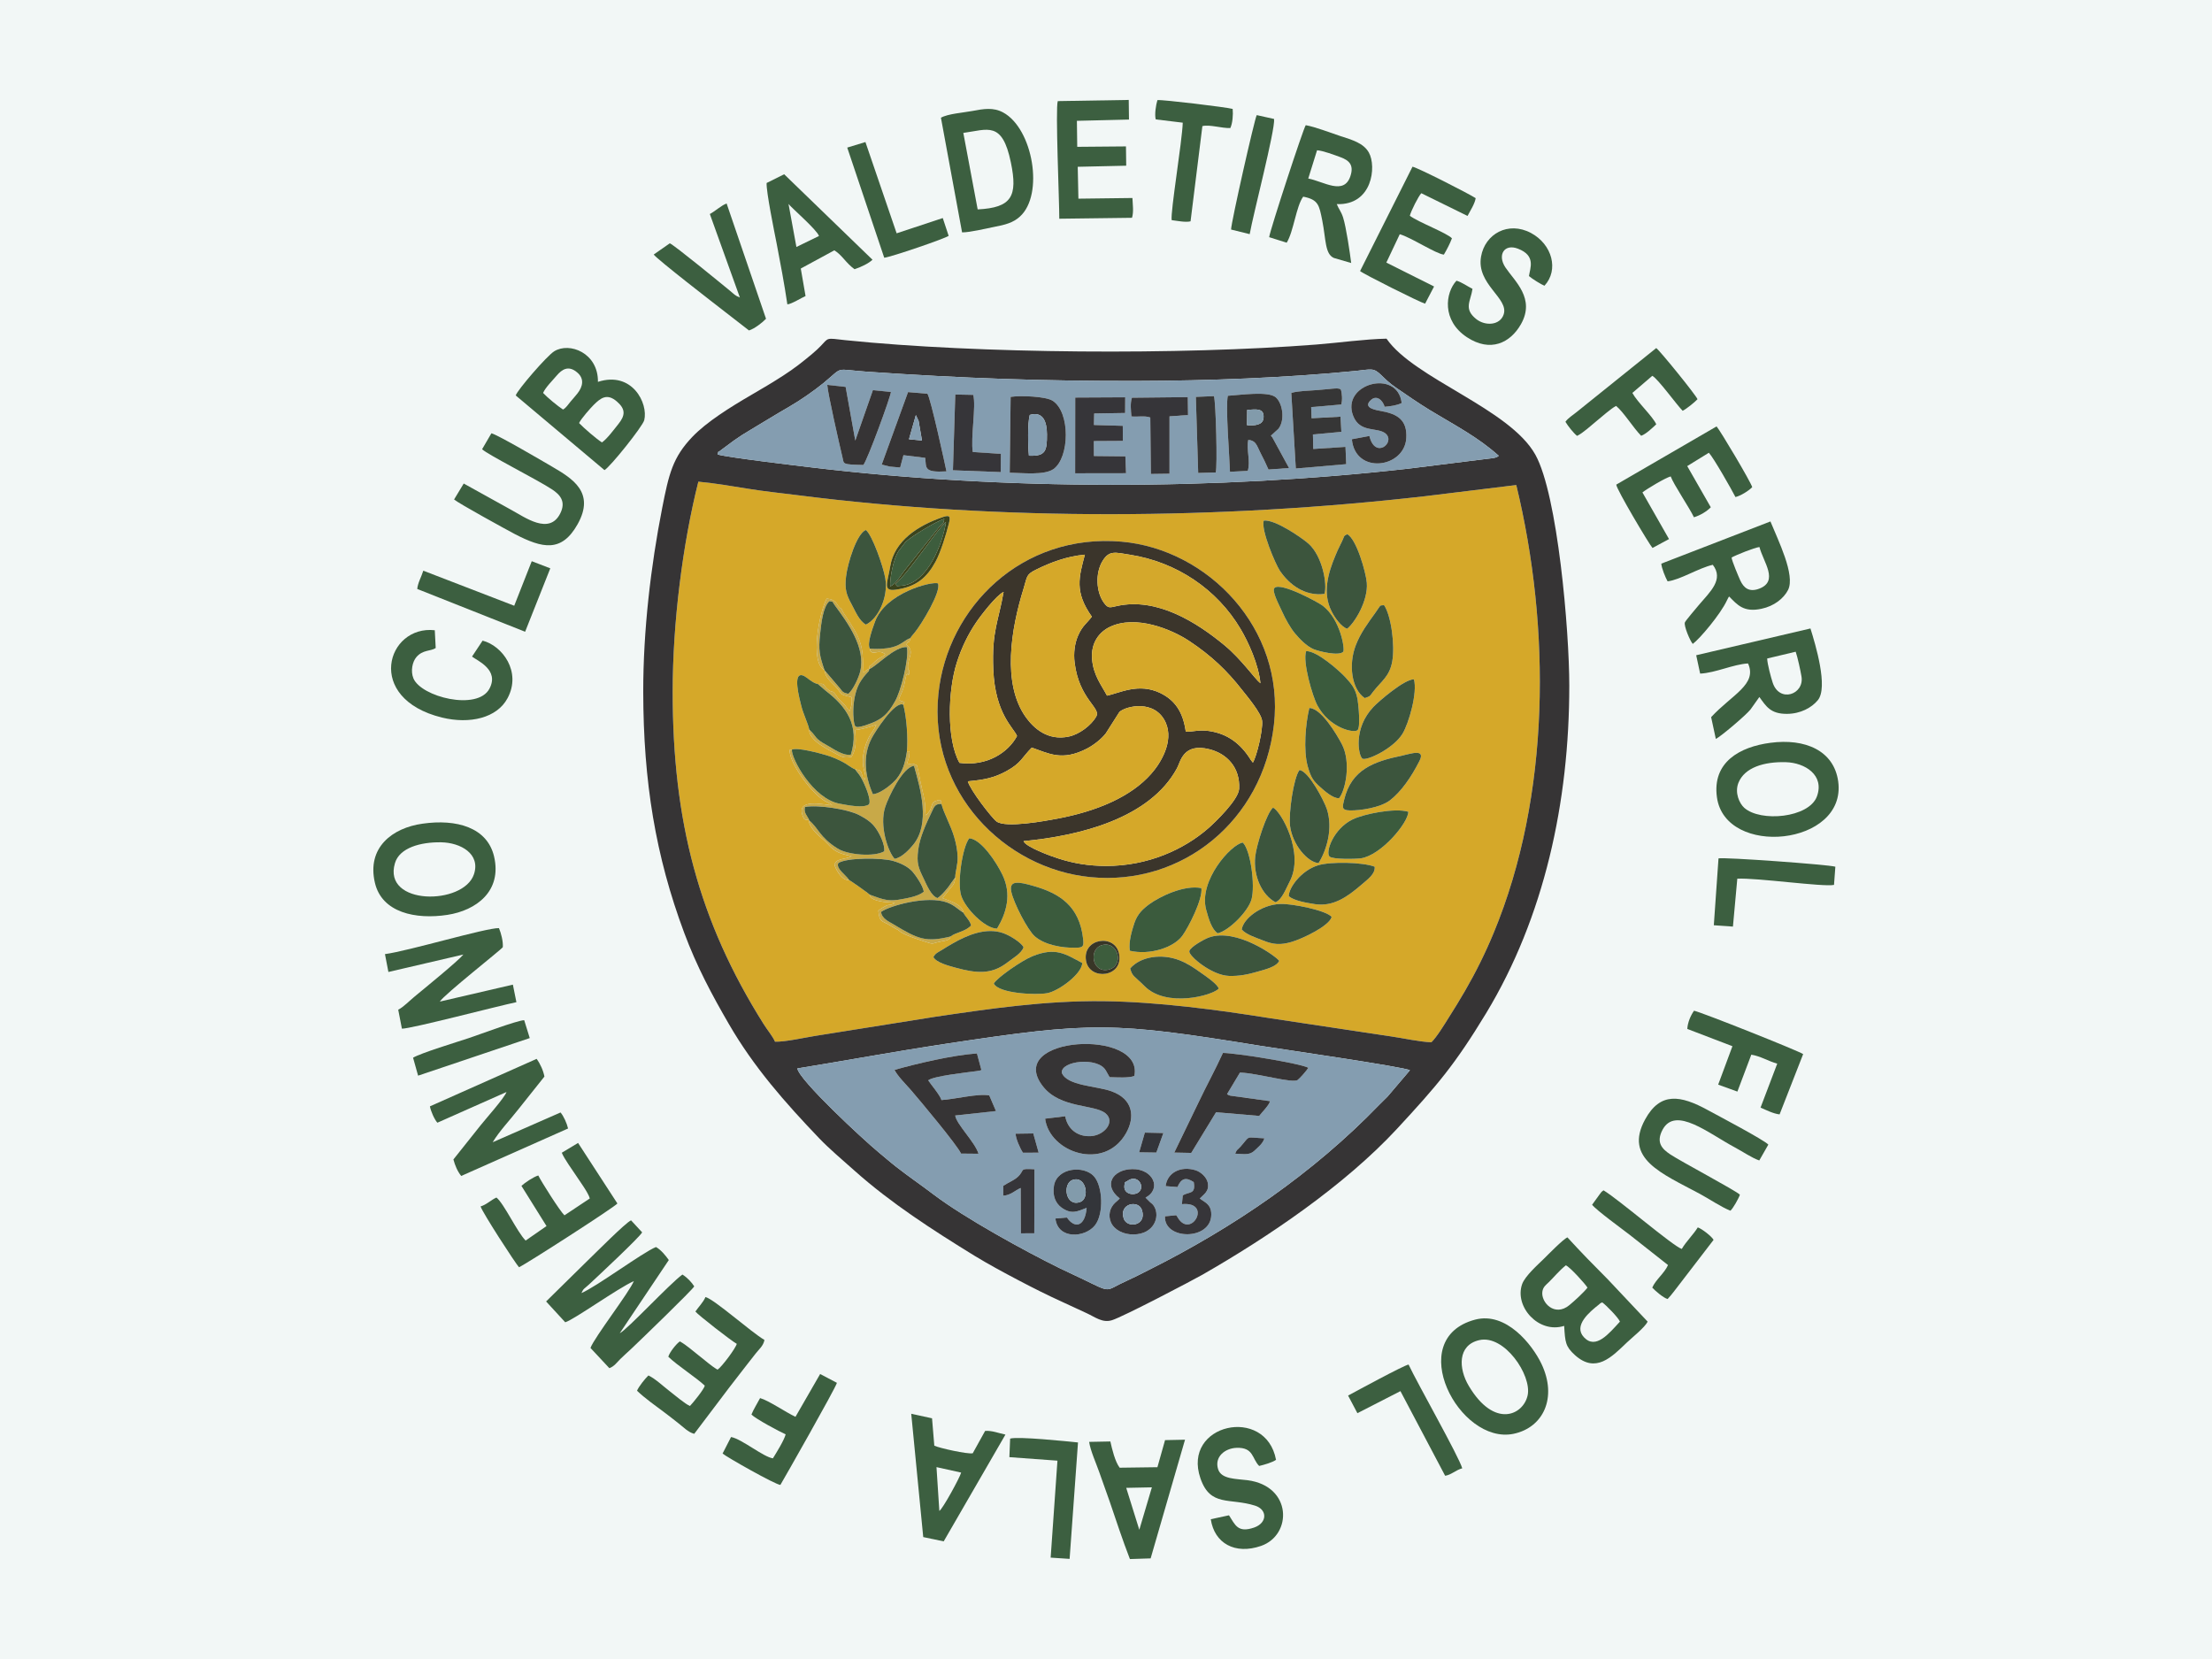 <?xml version="1.0" encoding="utf-8"?>
<!-- Generator: Adobe Illustrator 15.0.0, SVG Export Plug-In . SVG Version: 6.00 Build 0)  -->
<!DOCTYPE svg PUBLIC "-//W3C//DTD SVG 1.1//EN" "http://www.w3.org/Graphics/SVG/1.1/DTD/svg11.dtd">
<svg version="1.1" id="Capa_1" xmlns="http://www.w3.org/2000/svg" xmlns:xlink="http://www.w3.org/1999/xlink" x="0px" y="0px"
	 width="360px" height="270px" viewBox="0 0 360 270" enable-background="new 0 0 360 270" xml:space="preserve">
<rect fill-rule="evenodd" clip-rule="evenodd" fill="#FFFFFF" width="360" height="270"/>
<rect fill-rule="evenodd" clip-rule="evenodd" fill="#F2F7F6" width="360" height="270"/>
<g>
	<path fill-rule="evenodd" clip-rule="evenodd" fill="#D5A829" d="M183.933,157.614c1.734-2.006,5.215-2.431,8.014-1.338
		c1.379,0.532,2.417,1.271,3.495,2.033c0.71,0.493,2.689,1.831,2.907,2.581c-1.023,1.147-8.518,3.153-12.054-0.382
		C184.492,158.721,184.315,158.966,183.933,157.614L183.933,157.614z M161.736,160.071c0.587-1.01,4.587-3.754,6.267-4.438
		c3.836-1.555,5.392-0.354,8.136,1.093c-0.068,1.789-3.822,4.547-5.679,4.902C168.616,161.982,162.528,161.695,161.736,160.071
		L161.736,160.071z M176.753,156.386c-0.655-3.727,4.749-4.491,5.378-1.133C182.854,159.076,177.34,159.649,176.753,156.386
		L176.753,156.386z M208.192,156.386c-0.492,0.982-2.199,1.365-3.563,1.762c-1.475,0.436-2.949,0.737-4.614,0.682
		c-2.84-0.096-6.594-3.276-6.457-4.026c0.136-0.683,2.43-1.938,3.111-2.199C201.188,150.897,207.81,155.73,208.192,156.386
		L208.192,156.386z M151.907,155.771c0.328-0.669,0.819-0.806,1.488-1.229c0.587-0.368,1.065-0.668,1.651-0.995
		c2.349-1.353,5.42-2.649,8.191-1.693c1.065,0.368,2.867,1.461,3.345,2.294c-0.287,0.995-1.802,1.842-2.675,2.524
		c-2.607,2.008-5.092,1.707-8.328,0.834C154.282,157.15,152.425,156.672,151.907,155.771L151.907,155.771z M202.09,151.28
		c0.218-1.708,3.099-4.056,6.307-4.164c1.911-0.068,7.522,1.064,8.328,2.116c-0.369,1.447-4.642,3.509-6.525,4.068
		c-1.83,0.532-3.004,0.423-4.614-0.232C204.41,152.604,202.826,152.112,202.09,151.28L202.09,151.28z M183.878,154.733
		c-0.219-1.46,0.327-3.235,0.737-4.504c0.506-1.503,1.406-2.322,2.471-3.1c1.625-1.188,5.597-3.153,8.438-2.594
		c0.245,1.788-2.062,6.32-3.086,7.74C191.018,154.229,187.127,155.485,183.878,154.733L183.878,154.733z M198.185,151.895
		c-0.982-0.614-1.501-2.43-1.884-3.837c-1.283-4.724,4.082-10.675,5.966-10.934c1.298,1.282,2.021,7.044,1.421,9.228
		C203.127,148.345,200.056,151.431,198.185,151.895L198.185,151.895z M157.75,136.426c1.952,0.166,4.409,3.893,5.392,5.939
		c1.543,3.194,0.669,6.184-0.874,8.765c-1.884,0.013-5.119-3.182-5.829-5.351C155.757,143.689,156.63,137.819,157.75,136.426
		L157.75,136.426z M164.589,145.137c-0.437-1.994,1.352-1.583,3.495-0.983c4.464,1.242,7.59,3.359,8.191,8.629
		c0.15,1.283-0.014,1.433-1.174,1.46c-2.293,0.055-5.078-0.465-6.676-1.842C167.265,151.403,164.971,146.966,164.589,145.137
		L164.589,145.137z M209.748,145.86c-0.014-1.378,2.007-4.191,4.777-5.038c2.021-0.613,7.235-0.519,9.201,0.232
		c0.11,1.175-1.037,1.979-2.265,3.031c-2.103,1.788-4.438,3.535-7.495,3.057C212.655,146.938,210.635,146.61,209.748,145.86
		L209.748,145.86z M207.592,146.843c-2.213-1.16-3.646-4.286-3.305-7.439c0.205-1.926,1.856-7.086,2.895-7.959
		c1.256,0.505,5.201,7.414,2.688,12.069C209.298,144.59,208.67,146.393,207.592,146.843L207.592,146.843z M211.481,125.328
		c1.488,0.123,4.014,4.997,4.465,6.361c1.01,3.1,0.013,6.58-1.352,8.777c-1.734-0.107-4.26-2.948-4.643-6.074
		C209.707,132.4,210.513,126.625,211.481,125.328L211.481,125.328z M229.201,132.113c0,1.789-4.423,7.085-7.713,7.577
		c-0.873,0.123-4.6,0.191-5.105-0.286c-0.71-0.668,0.587-4.505,3.754-6.048C221.967,132.468,227.018,131.444,229.201,132.113
		L229.201,132.113z M231.004,123.868c-1.324,2.607-2.948,4.956-4.778,6.375c-1.529,1.188-4.874,1.707-6.58,1.652
		c-1.364-0.027-1.161-0.601-0.888-1.734c1.175-4.928,4.819-6.225,9.406-7.181C229.516,122.707,232.082,121.738,231.004,123.868
		L231.004,123.868z M213.093,115.226c1.952,0.041,4.464,4.328,5.27,5.843c1.584,2.99,0.601,7.618-0.437,8.846
		c-1.052,0.014-2.431-1.256-3.086-1.843c-1.092-0.969-1.501-1.529-2.007-3.345C212.096,122.093,212.479,117.778,213.093,115.226
		L213.093,115.226z M207.332,117.943c-1.788,15.686-15.004,26.279-29.883,24.805c-14.007-1.379-26.375-13.897-24.723-29.843
		c1.461-14.143,13.651-26.156,29.814-24.75C196.602,89.383,209.121,102.325,207.332,117.943L207.332,117.943z M230.117,110.557
		c0.6,2.198-0.834,7.14-1.844,8.833c-1.488,2.471-5.993,4.546-6.566,4.055c-0.601-0.492-1.529-4.874,1.816-8.396
		C224.383,114.147,228.506,110.557,230.117,110.557L230.117,110.557z M222.116,113.615c-2.129-1.406-2.689-5.406-1.475-8.573
		c0.792-2.062,1.994-3.631,3.154-5.256c1.092-1.529,0.642-1.188,1.46-1.296c1.147,1.665,1.802,6.553,1.325,9.174
		c-0.438,2.43-1.721,3.14-3.099,4.901C222.949,113.246,223.1,113.301,222.116,113.615L222.116,113.615z M220.942,113.82
		c0.15,0.86,0.505,4.56,0,5.01c-0.573,0.532-4.546-0.314-6.539-4.027c-0.792-1.46-2.443-7.126-1.829-8.833
		c1.788-0.068,5.542,3.331,6.402,4.273C219.905,111.267,220.628,112.059,220.942,113.82L220.942,113.82z M219.249,102.325
		c-0.968-0.3-2.047-1.83-2.566-2.894c-1.46-2.922-0.56-6.13,0.642-8.983c0.273-0.655,0.451-1.078,0.833-1.829
		c0.806-1.57,0.355-1.256,1.092-1.68c1.489,0.71,3.044,6.144,3.195,7.905C222.689,97.711,220.52,101.315,219.249,102.325
		L219.249,102.325z M140.917,101.656c-1.119-0.655-1.707-2.185-2.307-3.291c-0.847-1.542-1.161-2.443-0.915-4.532
		c0.232-2.089,1.72-7.003,3.222-7.577c1.038,0.792,2.854,5.979,3.167,7.877C144.604,97.301,142.842,100.769,140.917,101.656
		L140.917,101.656z M208.643,99.5c-0.479-1.079-1.721-3.345-1.216-3.823c1.024-0.969,7.168,2.375,7.851,2.908
		c2.921,2.266,3.631,7.154,3.33,7.481c-0.682,0.765-4.041-0.082-4.846-0.423c-1.174-0.505-2.294-1.72-2.99-2.54
		C210.034,102.229,209.202,100.755,208.643,99.5L208.643,99.5z M148.194,103.827c-0.328,1.283-0.15,0.068-0.696,1.078
		c1.474,1.146,0.205,2.116,0.273,3.672c0.041,1.038,0.273-0.164,0.177,1.188c-0.655,0.178,0.3-0.327-0.423,0
		c-0.219,0.778-0.273,1.461-0.492,2.198c-0.219,0.723-0.519,1.174-0.751,1.884c0.491,0.409,0.382,0.177,0.928,0.409l-0.204,0.437
		c0.545,2.007,0.792,5.461,0.586,7.645c0.573,0.3,0.464-0.805,0.369,0.874c0,0-0.328,0.928-0.382,1.229
		c1.01-0.218,0.874-0.232,1.652,0.123c0.355,1.351,0.492,2.471,0.833,3.849c0.846,3.358,0.3,2.936,0.614,4.273
		c0.273-0.219,0.109-0.055,0.341-0.341c0.819-0.983,0.451-1.693,1.201-1.966c1.188-0.423,0.847,0,0.997,0.464
		c0.382,1.529,1.542,3.508,2.088,5.434c0.287,0.982,0.505,2.047,0.546,3.139c0.041,1.34-0.368,2.35-0.396,3.386
		c-0.096,1.146-0.341,1.215-0.887,1.87l-1.16,1.502c1.542,0.588,3.235,1.094,3.385,2.362c0.3,0.642,1.106,1.297,1.242,2.088
		c-0.928,1.01-2.552,1.133-3.331,1.789c-0.109,0.643-0.86,0.669-1.584,0.819c-1.188,0.232-1.215,0.45-1.87,0.245
		c-1.092-0.34-4.013-1.256-4.737-1.844l-0.219-0.189c-0.219-0.15-0.096-0.069-0.382-0.22l-1.433-0.832
		c-0.928-0.506-1.366-0.368-1.529-2.198c2.157-1.528,1.529-0.505,2.689-1.241c-0.915-0.151-1.583-0.082-2.539-0.302
		c-0.546-0.136-1.133-0.271-1.475-0.75c-0.014-0.027-0.027-0.082-0.041-0.097c-0.109-0.204-0.054-0.136-0.054-0.204
		c-0.219-0.259-3.235-2.349-3.345-2.389c-1.379,0.191-2.431-2.375-2.389-2.566c0.41-0.547,0.273-0.532,1.038-0.777
		c0.532-0.164,1.215-0.179,1.747-0.547c-3.262-0.561-3.249-1.584-4.874-2.921c-0.792-0.655-2.103-1.953-2.075-2.936l0.041-0.082
		c-0.75,0.095-0.805,0-1.051-0.642c-1.038-2.867,3.372-1.774,4.819-1.679c-0.573-0.492-0.628-0.383-1.215-0.71
		c-2.239-1.297-5.87-6.348-5.706-8.314l0.355-0.027c0.819-0.437,4.573,0.587,5.625,0.901c0.928,0.287,1.679,0.601,2.484,1.01
		c0.915,0.45,1.488,1.01,2.198,1.297c1.516,0.123,0.696,0.778,1.529,1.679c0.314-0.71-0.068-1.215-0.218-2.143
		c-0.273-1.583,0.273-3.536,0.942-4.819c0.354-0.668,0.887-1.201,1.174-2.007c-0.642,0.314-2.757,0.86-3.44,0.874
		c0.15,1.747,0.232,3.058-0.587,4.369c-1.079,0.218-1.501,0.068-2.279-0.369c-1.365-0.764-4.656-2.198-4.601-4.068
		c-0.178-0.969-0.997-2.566-1.324-3.973c-0.191-0.819-1.57-5.693,0.45-4.764c0.492,0.232,1.474,1.215,2.28,1.324
		c1.311-0.137,0.778,0.15,1.529,0.792c0.97,0.847,0.71,0,1.447,1.064c0.478,0.696,0.382,0.56,1.051,1.202
		c0.655,0.601,0.669,0.901,1.12,1.352c0.287-0.601,0.45-1.297,0.341-2.266c-2.362-0.56-1.352-0.423-2.663-1.789
		c-0.669-0.696-1.611-1.393-1.748-2.607c-2.457-1.311-0.792-9.529,0.355-11.645c1.57,0.109,1.652,0.969,2.007,1.338
		c0.655,0.683,0.123-0.26,0.641,0.819l0.479,0.737c2.198,3.372,2.976,4.56,2.744,9.146c0.546-0.232,0.437-0.273,0.492-0.3
		c0.355-0.205,0.109-0.191,0.573-0.287c0.165-1.065-0.123-0.164,0.465-0.764c1.392-1.434,1.378-0.847,2.116-1.625
		c-1.051-1.01-2.267,0.478-2.499-0.928c-0.464-0.888,0.423-3.181,0.833-4.342c1.679-4.737,9.229-6.634,10.252-6.279
		c0.614,1.27-2.676,6.676-3.795,8.027c-0.164,0.205-0.246,0.287-0.369,0.438C148.194,103.772,148.316,103.567,148.194,103.827
		L148.194,103.827z M212.942,88.468c2.294,2.021,3.112,6.704,2.607,8.191c-3.153,0.396-5.665-1.447-7.249-3.768
		c-0.724-1.064-3.112-6.689-2.634-8.164C207.481,84.469,211.96,87.595,212.942,88.468L212.942,88.468z M153.436,84.155
		c1.174-0.396,1.27-0.096,0.997,1.024c-0.451,1.815-1.352,4.737-2.185,6.252c-1.365,2.485-3.003,4.068-6.498,4.546
		c-2.144,0.287-1.311-1.106-0.874-3.768C145.545,88.032,149.354,85.547,153.436,84.155L153.436,84.155z M109.477,112.618
		c0,20.901,4.205,37.228,14.813,54.062c0.601,0.955,1.433,1.924,1.843,2.853c1.638,0.054,4.819-0.67,6.539-0.941l19.44-3.1
		c8.874-1.31,17.938-2.662,27.467-2.553c8.968,0.109,18.674,1.42,27.289,2.798l19.522,2.937c1.979,0.286,4.642,0.888,6.566,0.954
		c0.888-0.859,2.144-2.934,2.839-4.041c0.942-1.486,1.721-2.742,2.636-4.327c1.719-2.962,3.29-6.116,4.668-9.446
		c9.27-22.361,9.297-49.679,3.673-72.873l-14.84,1.816c-33.283,3.795-68.899,4.068-102.127-0.164
		c-2.675-0.341-5.297-0.601-7.986-1.038c-2.566-0.41-5.611-0.942-8.164-1.161C111.102,88.537,109.477,101.301,109.477,112.618
		L109.477,112.618z"/>
	<path fill-rule="evenodd" clip-rule="evenodd" fill="#363435" d="M129.764,173.888c8.137-1.324,16.027-2.785,24.177-4.015
		c23.876-3.604,27.07-3.576,51.166,0.329c2.717,0.436,23.658,3.466,24.354,3.985l-3.659,4.301c-0.464,0.491-0.764,0.723-1.337,1.323
		c-10.717,11.085-23.632,19.932-37.542,26.894c-1.27,0.643-2.431,1.243-3.55,1.747c-3.753,1.667-2.198,2.117-7.398-0.395
		c-1.27-0.615-2.416-1.119-3.604-1.707c-5.733-2.825-15.399-8.137-20.409-11.932c-2.061-1.569-4.082-2.935-6.102-4.518
		c-1.12-0.875-1.83-1.517-2.908-2.404C140.426,185.408,130.078,175.812,129.764,173.888L129.764,173.888z M109.477,112.618
		c0-11.317,1.625-24.081,4.178-34.225c2.553,0.219,5.598,0.751,8.164,1.161c2.689,0.437,5.311,0.696,7.986,1.038
		c33.228,4.232,68.844,3.958,102.127,0.164l14.84-1.816c5.624,23.194,5.597,50.512-3.673,72.873
		c-1.378,3.33-2.949,6.484-4.668,9.446c-0.915,1.585-1.693,2.841-2.636,4.327c-0.695,1.107-1.951,3.182-2.839,4.041
		c-1.925-0.066-4.587-0.668-6.566-0.954l-19.522-2.937c-8.614-1.378-18.32-2.688-27.289-2.798
		c-9.529-0.109-18.593,1.243-27.467,2.553l-19.44,3.1c-1.72,0.271-4.901,0.995-6.539,0.941c-0.41-0.929-1.242-1.897-1.843-2.853
		C113.682,149.846,109.477,133.519,109.477,112.618L109.477,112.618z M116.794,73.971c0.219-0.778-0.123-0.15,0.519-0.696
		l2.116-1.57c1.038-0.724,1.597-1.093,2.853-1.83c2.116-1.256,3.891-2.375,6.034-3.604c1.993-1.146,4.218-2.716,5.692-3.918
		c3.413-2.812,1.639-2.239,7.113-1.857c15.713,1.079,28.6,1.529,43.767,1.502c11.713-0.027,24.395-0.505,35.85-1.638
		c0.642-0.068,1.843-0.259,2.415-0.218c1.312,0.068,1.693,1.352,4.082,2.976c1.775,1.215,3.509,2.43,5.543,3.672
		c4.149,2.512,7.699,4.314,11.14,7.386c-0.368,0.382-1.119,0.396-1.706,0.478c-0.574,0.068-1.188,0.15-1.789,0.219l-11.152,1.393
		c-31.304,3.536-65.91,3.549-97.159-0.191C129.491,75.759,118.637,74.476,116.794,73.971L116.794,73.971z M104.686,112.618
		c0.027,14.594,1.993,26.662,6.662,39.18c2.048,5.503,4.546,10.158,7.263,14.841c4.082,7.058,9.16,12.805,14.716,18.62
		c1.734,1.803,3.714,3.454,5.761,5.282c5.911,5.271,12.696,9.64,19.508,13.831c2.334,1.418,4.614,2.647,7.099,3.958
		c2.443,1.283,4.764,2.457,7.385,3.645c1.27,0.588,2.512,1.161,3.781,1.749c1.393,0.64,2.567,1.624,4.123,1.133
		c1.815-0.56,13.132-6.499,14.688-7.387c10.744-6.156,23.141-14.538,31.686-23.753c6.485-7.005,9.406-10.402,14.512-18.826
		c9.447-15.631,13.529-34.307,13.529-53.296c0-8.956-1.884-31.044-5.516-37.583c-4.19-7.536-19.727-12.369-24.231-18.894
		c-3.509,0.068-7.768,0.668-11.427,0.956c-22.007,1.72-54.988,1.515-76.625-0.71c-0.615-0.055-1.256-0.15-1.83-0.205
		c-1.679-0.136-1.01,0.287-3.631,2.472c-1.529,1.269-2.826,2.307-4.669,3.494c-1.774,1.147-3.399,2.103-5.229,3.167
		c-3.358,1.952-7.249,4.382-9.556,6.798c-3.194,3.345-3.822,5.994-4.928,11.645C105.928,92.059,104.672,102.639,104.686,112.618
		L104.686,112.618z"/>
	<path fill-rule="evenodd" clip-rule="evenodd" fill="#849DB0" d="M171.77,198.311l1.87-0.165c1.297,1.912,2.963,1.447,3.208-1.568
		c-1.557,0.599-2.471,1.104-4.082-0.041c-0.928-0.67-1.529-1.885-1.229-3.604c0.532-2.907,4.874-3.317,6.511-1.475
		c1.42,1.596,1.625,6.074,0.165,7.946C176.603,201.464,172.152,201.749,171.77,198.311L171.77,198.311z M186.431,194.911
		l0.737,0.737c0.287,0.232,0.451,0.327,0.684,0.724c0.969,1.65-0.041,4.505-3.373,4.532c-1.679,0.026-3.167-0.765-3.687-1.994
		c-0.449-1.077-0.218-2.308,0.697-3.167c0.013-0.013,0.286-0.245,0.327-0.286l0.424-0.409c-2.812-2.157-1.134-4.725,2.034-4.778
		C187.646,190.214,189.147,193.464,186.431,194.911L186.431,194.911z M163.278,194.597v-1.598c0.874-0.586,1.748-0.888,2.362-1.461
		c1.256-1.16,0.068-1.392,2.717-1.242l-0.027,10.417l-2.184,0.013l-0.027-7.385C165.176,193.751,164.48,194.528,163.278,194.597
		L163.278,194.597z M191.632,193.19l-1.924-0.15c0.245-2.17,2.443-3.344,4.873-2.58c0.874,0.273,1.774,1.133,1.966,1.966
		c0.328,1.461-0.614,1.926-1.283,2.622c0.683,0.601,1.897,0.859,1.87,2.647c-0.04,4.232-7.728,4.15-7.535,0.26l1.828-0.178
		c0.137,0.163,0.137,0.191,0.287,0.437c2.157,3.481,5.666-2.716,0.642-2.238l0.137-1.419c1.037-0.67,2.144-0.097,1.789-2.172
		C192.983,191.525,192.232,191.784,191.632,193.19L191.632,193.19z M201.024,187.758c0.313-0.779,0.272-0.479,0.833-1.106
		c1.733-1.924,0.655-1.543,3.918-1.393c-0.219,0.834-1.051,1.474-1.638,2.034C203.346,188.044,202.417,187.812,201.024,187.758
		L201.024,187.758z M186.322,184.331l3.017,0.067l-1.146,3.181l-2.799-0.041L186.322,184.331z M169.04,187.594l-2.553,0.014
		c-0.464-0.683-1.215-2.376-1.188-3.1l2.867-0.041L169.04,187.594z M145.586,174.118c3.645-1.023,9.393-2.389,13.406-2.675
		l0.723,2.689c-1.378,0.451,0.792-0.178-0.368,0.108c-0.068,0.028-0.438,0.084-0.533,0.097c-1.365,0.191-6.908,0.777-7.754,1.488
		c0.491,0.737,1.952,2.443,2.157,3.208c2.061-0.11,6.02-1.12,7.781-0.752l1.092,2.54l-6.635,0.724
		c0.205,1.447,3.208,4.3,3.795,6.225l-2.84-0.027c-0.614-1.365-6.703-8.655-8.123-10.293
		C147.593,176.645,146.009,175.062,145.586,174.118L145.586,174.118z M195.045,179.443c1.298-2.731,2.73-5.338,3.986-8.082
		c2.034,0,12.602,1.693,13.897,2.417c-0.218,0.396-1.365,1.706-1.733,1.979c-0.819,0.601-6.512-1.105-9.393-1.202l-2.103,3.509
		c0.191,0.136,0.137,0.123,0.505,0.246l6.472,0.9c-0.055,0.601-1.393,1.912-1.748,2.403l-7.017-0.601l-4.041,6.621l-2.758-0.056
		L195.045,179.443z M173.367,181.668c0.314,1.87,1.802,3.373,4.164,3.236c2.253-0.137,4.027-2.361,2.39-3.714
		c-1.816-1.488-7.331-0.765-10.157-4.354c-6.512-8.246,16.477-9.53,14.852-1.722c-0.969,0.355-2.785,0.22-4.026,0.192l-0.628-1.107
		c-1.283-2.225-7.331-1.568-7.153,0.396c0.833,2.13,5.652,2.13,8.066,3.003c3.591,1.283,3.864,4.232,2.39,6.826
		c-3.548,6.253-12.463,3.141-13.173-2.361L173.367,181.668z M129.764,173.888c0.314,1.924,10.662,11.521,13.188,13.609
		c1.079,0.888,1.789,1.529,2.908,2.404c2.021,1.583,4.041,2.948,6.102,4.518c5.01,3.795,14.676,9.106,20.409,11.932
		c1.188,0.588,2.334,1.092,3.604,1.707c5.2,2.512,3.645,2.062,7.398,0.395c1.119-0.504,2.28-1.104,3.55-1.747
		c13.91-6.962,26.825-15.809,37.542-26.894c0.573-0.601,0.873-0.832,1.337-1.323l3.659-4.301c-0.696-0.52-21.638-3.55-24.354-3.985
		c-24.096-3.905-27.289-3.934-51.166-0.329C145.791,171.103,137.9,172.563,129.764,173.888L129.764,173.888z"/>
	<path fill-rule="evenodd" clip-rule="evenodd" fill="#849DB0" d="M146.501,76.086c-0.533-0.054-1.106-0.095-1.666-0.15
		l-1.338-0.328l4.287-11.795l3.154,0.26c0.546,0.765,2.949,11.876,3.099,12.641c-3.713,0.219-3.277-0.546-3.454-2.198l-3.549-0.437
		L146.501,76.086z M164.33,76.933l0.15-12.341c1.611-0.246,5.72-0.095,6.853,0.642c2.894,1.898,2.73,9.201,0.15,11.085
		C170.023,77.397,166.377,76.96,164.33,76.933L164.33,76.933z M194.622,64.592l2.948-0.123c0.314,1.01,0.587,11.522,0.288,12.423
		l-2.854,0.082L194.622,64.592z M158.323,73.561l4.573,0.314l-0.027,2.962l-7.782-0.3l0.382-12.328l2.921,0.055
		C158.896,66.066,157.94,71.281,158.323,73.561L158.323,73.561z M206.827,70.899c0.04,0.055,0.095,0.055,0.122,0.136
		c0.014,0.082,0.082,0.096,0.11,0.123l2.729,5.01l-3.345,0.246c-0.382-0.9-0.859-1.856-1.352-2.812
		c-0.56-1.12-0.71-1.925-1.938-2.007c-0.328,1.625,0.396,3.468-0.082,5.038l-2.895,0.15c-0.081-2.648-0.736-10.416-0.354-12.368
		c1.993-0.123,6.634-0.819,7.836,0.273c1.119,1.024,1.475,3.7,0.424,5.078l-1.12,1.024
		C206.936,70.817,206.867,70.858,206.827,70.899L206.827,70.899z M190.335,77.097l-3.03,0.041l-0.096-9.188
		c-0.914-0.341-2.075-0.068-3.071-0.177c-0.082-0.942-0.219-2.171,0.082-3.044l9.092-0.096l0.041,2.908l-3.018,0.218V77.097z
		 M178.036,69.166l4.695,0.136l0.014,2.457l-4.723,0.027l0.014,2.43l5.118,0.055l0.109,2.744l-8.286,0.013l0.014-12.327l8.135-0.041
		l-0.014,2.553l-5.036,0.082L178.036,69.166z M213.394,66.257l0.067,1.815l4.71-0.259l0.137,2.471l-4.628,0.423l0.055,2.362
		l5.242-0.341l0.123,2.812l-8.205,0.71l-0.736-12.3c1.133-0.355,3.017-0.355,4.177-0.464c0.696-0.055,1.311-0.109,2.021-0.178
		c0.396-0.041,1.611-0.218,1.856,0.082c0.219,0.574,0.287,1.789,0.069,2.444L213.394,66.257z M220.014,71.486l2.854-0.532
		c0.941,3.891,4.301,1.038,2.648-0.382c-1.297-1.12-4.177-0.041-5.283-2.88c-2.062-5.243,7.235-7.754,7.891-2.103
		c-0.669,0.369-1.843,0.546-2.771,0.614c-0.286-1.01-1.282-2.02-2.279-1.065c-1.338,1.283,0.915,1.611,1.788,1.775
		c2.594,0.478,4.178,1.447,4.014,4.382C228.587,76.196,220.546,77.301,220.014,71.486L220.014,71.486z M134.637,62.64l2.99,0.328
		l1.57,8.737l2.867-8.205l2.935,0.287c-0.054,0.792-3.809,11.058-4.491,11.89c-3.481-0.082-3.14-0.136-3.386-1.201
		C136.576,72.182,134.733,64.086,134.637,62.64L134.637,62.64z M116.794,73.971c1.843,0.505,12.696,1.789,15.317,2.103
		c31.249,3.74,65.855,3.727,97.159,0.191l11.152-1.393c0.602-0.068,1.215-0.15,1.789-0.219c0.587-0.082,1.338-0.095,1.706-0.478
		c-3.44-3.072-6.99-4.874-11.14-7.386c-2.034-1.242-3.768-2.457-5.543-3.672c-2.389-1.624-2.771-2.907-4.082-2.976
		c-0.572-0.041-1.773,0.15-2.415,0.218c-11.455,1.133-24.137,1.611-35.85,1.638c-15.167,0.027-28.054-0.423-43.767-1.502
		c-5.474-0.382-3.7-0.955-7.113,1.857c-1.474,1.202-3.699,2.771-5.692,3.918c-2.144,1.229-3.918,2.348-6.034,3.604
		c-1.256,0.737-1.815,1.106-2.853,1.83l-2.116,1.57C116.672,73.82,117.013,73.192,116.794,73.971L116.794,73.971z"/>
	<path fill-rule="evenodd" clip-rule="evenodd" fill="#3B352B" d="M179.988,140.933c-2.826-0.015-5.229-0.41-7.699-1.202
		c-1.202-0.368-5.406-1.911-5.707-2.839c9.133-0.86,20.56-3.687,24.981-11.877c0.573-1.051,0.983-4.164,5.284-3.072
		c2.799,0.71,4.996,2.935,4.819,6.43c-0.11,1.815-3.946,5.488-5.024,6.43C192.683,138.257,186.813,140.945,179.988,140.933
		L179.988,140.933z M157.518,127.157c2.648-0.246,4.246-0.546,6.294-1.665c2.416-1.324,2.498-2.211,4.109-3.822
		c2.73,0.928,4.901,2.279,8.997,0.15c1.105-0.574,2.334-1.543,3.044-2.458l2.224-3.495c1.079-0.983,5.829-2.089,7.536,1.747
		c1.365,3.086-0.887,6.662-2.361,8.314c-3.263,3.713-8.736,6.062-15.194,7.29c-2.006,0.383-8.464,1.583-9.979,0.478
		C161.409,133.123,157.845,128.509,157.518,127.157L157.518,127.157z M180.166,113.219c-0.942-1.775-2.212-3.317-2.431-5.925
		c-0.232-2.73,1.215-4.464,2.895-5.269c4.204-2.007,10.032,0.369,12.954,2.321c3.55,2.362,6.116,4.792,8.588,7.972
		c0.71,0.901,3.126,3.754,3.234,5.01c0.15,1.461-0.873,5.761-1.501,6.785l-0.369-0.478c-0.026-0.041-0.054-0.096-0.082-0.137
		c-1.542-2.43-3.645-4.095-6.716-4.532c-1.665-0.232-2.444,0.137-3.755,0.109c-0.45-3.263-1.802-5.146-4.163-6.293
		C185.298,111.089,182.199,112.796,180.166,113.219L180.166,113.219z M165.518,119.786c-1.42,2.662-4.874,4.983-9.365,4.369
		c-2.143-3.836-1.884-11.809-0.423-16.355c0.792-2.471,1.856-4.614,3.126-6.484c0.778-1.161,3.317-4.451,4.478-4.983
		c-0.833,4.846-1.938,6.334-1.679,12.614C161.955,116.236,164.999,118.448,165.518,119.786L165.518,119.786z M205.134,111.199
		c-0.874-0.655-3.031-3.85-5.87-6.198c-4.464-3.686-10.936-7.823-17.474-6.375c-1.201,0.273-1.42,0.396-2.075-0.45
		c-1.338-1.761-1.501-4.929-0.246-6.922c1.064-1.706,2.006-1.365,4.449-0.969c7.577,1.188,14.157,5.625,17.979,12.068
		C203.209,104.564,204.833,108.168,205.134,111.199L205.134,111.199z M177.695,100.359c-0.737,1.024-1.515,1.434-2.226,3.058
		c-0.56,1.256-0.778,2.867-0.573,4.451c0.737,5.924,4.3,7.33,3.535,8.709c-0.792,1.46-2.785,2.935-4.45,3.29
		c-3.495,0.765-5.774-1.419-6.976-3.071c-3.986-5.474-2.457-14.471-0.409-21.037c0.601-1.953,0.368-2.239,2.034-3.058
		c2.348-1.16,4.942-2.157,7.932-2.43C175.593,93.929,174.841,96.332,177.695,100.359L177.695,100.359z M207.332,117.943
		c1.789-15.618-10.73-28.56-24.792-29.788c-16.163-1.406-28.353,10.607-29.814,24.75c-1.652,15.946,10.716,28.464,24.723,29.843
		C192.328,144.222,205.544,133.628,207.332,117.943L207.332,117.943z"/>
	<path fill-rule="evenodd" clip-rule="evenodd" fill="#D5A829" d="M157.518,127.157c0.328,1.352,3.891,5.966,4.669,6.54
		c1.515,1.105,7.973-0.095,9.979-0.478c6.458-1.229,11.931-3.577,15.194-7.29c1.475-1.652,3.727-5.228,2.361-8.314
		c-1.707-3.836-6.457-2.73-7.536-1.747l-2.224,3.495c-0.71,0.915-1.938,1.884-3.044,2.458c-4.096,2.129-6.266,0.778-8.997-0.15
		c-1.611,1.611-1.693,2.498-4.109,3.822C161.763,126.611,160.166,126.912,157.518,127.157L157.518,127.157z"/>
	<path fill-rule="evenodd" clip-rule="evenodd" fill="#D5A829" d="M180.166,113.219c2.033-0.423,5.132-2.13,8.654-0.437
		c2.361,1.147,3.713,3.031,4.163,6.293c1.311,0.027,2.09-0.341,3.755-0.109c3.071,0.437,5.174,2.103,6.716,4.532
		c0.028,0.041,0.056,0.096,0.082,0.137l0.369,0.478c0.628-1.024,1.651-5.324,1.501-6.785c-0.108-1.256-2.524-4.109-3.234-5.01
		c-2.472-3.181-5.038-5.61-8.588-7.972c-2.922-1.952-8.75-4.328-12.954-2.321c-1.679,0.805-3.126,2.539-2.895,5.269
		C177.954,109.902,179.224,111.444,180.166,113.219L180.166,113.219z"/>
	<path fill-rule="evenodd" clip-rule="evenodd" fill="#D5A829" d="M177.695,100.359c-2.854-4.027-2.102-6.43-1.133-10.089
		c-2.99,0.273-5.584,1.27-7.932,2.43c-1.666,0.819-1.434,1.105-2.034,3.058c-2.048,6.566-3.577,15.563,0.409,21.037
		c1.202,1.652,3.481,3.836,6.976,3.071c1.666-0.354,3.659-1.829,4.45-3.29c0.765-1.379-2.798-2.785-3.535-8.709
		c-0.205-1.584,0.013-3.195,0.573-4.451C176.18,101.793,176.958,101.383,177.695,100.359L177.695,100.359z"/>
	<path fill-rule="evenodd" clip-rule="evenodd" fill="#D5A829" d="M179.988,140.933c6.825,0.013,12.694-2.676,16.654-6.13
		c1.078-0.942,4.914-4.614,5.024-6.43c0.177-3.495-2.021-5.72-4.819-6.43c-4.301-1.092-4.711,2.021-5.284,3.072
		c-4.422,8.191-15.848,11.017-24.981,11.877c0.301,0.928,4.505,2.471,5.707,2.839C174.76,140.522,177.163,140.918,179.988,140.933
		L179.988,140.933z"/>
	<path fill-rule="evenodd" clip-rule="evenodd" fill="#3C5F40" d="M88.877,211.811l3.113,3.387
		c1.434-0.423,8.478-5.489,11.167-6.704c-0.737,1.831-6.402,9.12-7.058,10.881l3.071,3.291c0.792-0.273,1.256-0.97,1.802-1.503
		c0.642-0.627,1.147-1.064,1.802-1.679c1.501-1.419,9.925-9.556,10.211-10.129c-0.354-0.588-1.133-1.447-1.925-1.925
		c-2.13,1.557-8.928,8.913-10.198,9.556l7.986-11.917c-0.56-0.779-1.27-1.652-2.089-2.117c-2.143,0.859-9.733,6.499-12.136,7.494
		c0.382-0.818,0.423-0.641,1.215-1.377c1.311-1.217,8.3-7.741,8.669-8.506l-1.802-1.952c-0.819,0.3-5.87,5.406-6.976,6.458
		L88.877,211.811z"/>
	<path fill-rule="evenodd" clip-rule="evenodd" fill="#D4A82B" d="M205.134,111.199c-0.301-3.031-1.925-6.635-3.235-8.846
		c-3.822-6.443-10.402-10.88-17.979-12.068c-2.443-0.396-3.385-0.737-4.449,0.969c-1.256,1.993-1.092,5.161,0.246,6.922
		c0.655,0.846,0.874,0.723,2.075,0.45c6.538-1.447,13.01,2.689,17.474,6.375C202.103,107.349,204.26,110.543,205.134,111.199
		L205.134,111.199z"/>
	<path fill-rule="evenodd" clip-rule="evenodd" fill="#3C5F40" d="M260.765,211.962c0.613,0.437,2.58,2.43,2.881,3.127
		c-1.816,1.978-3.945,4.6-5.857,2.553c-1.802-1.912,0.956-4.166,2.444-5.338C260.601,212.002,260.328,212.153,260.765,211.962
		L260.765,211.962z M258.361,209.56c-0.519,0.695-2.089,2.144-2.935,2.839c-2.402,1.993-4.643-0.424-4.41-2.171
		c0.11-0.791,0.587-1.105,1.065-1.57c0.805-0.777,1.624-1.815,2.758-2.729C255.495,206.187,258.006,208.959,258.361,209.56
		L258.361,209.56z M254.566,215.785c0.164,2.647,0.191,3.343,1.762,4.763c3.385,3.031,5.951,0.329,8.45-2.062
		c0.873-0.832,2.949-2.471,3.371-3.397l-6.457-6.854c-2.553-2.567-4.272-4.314-6.594-6.852c-0.669,0.259-3.235,2.893-3.891,3.535
		c-0.9,0.887-3.003,2.744-3.481,4.068C246.43,212.645,250.403,217.107,254.566,215.785L254.566,215.785z"/>
	<path fill-rule="evenodd" clip-rule="evenodd" fill="#3C5F40" d="M97.969,72.004c-0.901-0.56-3.003-2.389-3.727-3.153
		c0.341-0.724,1.87-2.444,2.389-2.962c1.092-1.079,2.157-1.966,3.795-0.519c1.419,1.242,1.337,2.252,0.191,3.672
		C99.962,69.848,98.856,71.376,97.969,72.004L97.969,72.004z M88.386,63.95c0.382-0.887,1.556-2.048,2.239-2.853
		c0.819-0.956,1.884-1.707,3.317-0.478c1.188,0.997,0.928,2.293,0.027,3.427c-0.396,0.491-0.737,0.874-1.12,1.324
		c-0.478,0.56-0.655,0.942-1.215,1.283C90.802,66.121,89.068,64.688,88.386,63.95L88.386,63.95z M83.935,64.36l14.443,12.15
		c0.888-0.464,6.198-7.085,6.471-8.123c0.682-2.758-1.979-8.041-7.536-6.239c0.068-4.696-4.628-6.539-7.126-4.969
		C88.986,57.93,84.181,63.5,83.935,64.36L83.935,64.36z"/>
	<path fill-rule="evenodd" clip-rule="evenodd" fill="#D5A829" d="M165.518,119.786c-0.519-1.338-3.563-3.549-3.863-10.839
		c-0.26-6.28,0.846-7.768,1.679-12.614c-1.16,0.532-3.699,3.822-4.478,4.983c-1.27,1.87-2.334,4.014-3.126,6.484
		c-1.461,4.546-1.72,12.519,0.423,16.355C160.644,124.769,164.098,122.448,165.518,119.786L165.518,119.786z"/>
	<path fill-rule="evenodd" clip-rule="evenodd" fill="#3C5F40" d="M214.349,24.456c0.996,0.068,2.854,0.778,3.795,1.12
		c1.393,0.505,2.253,1.256,1.625,3.112c-1.065,3.153-4.342,0.846-6.854,0.368L214.349,24.456z M206.554,38.599l2.853,0.901
		c1.133-1.829,1.543-5.952,2.689-7.495c2.484,0.491,2.595,1.379,3.1,3.877c0.614,3.112,0.423,5.461,1.896,6.102l2.813,0.819
		c-0.205-1.638-0.819-5.856-1.324-7.426c-0.314-0.969-0.696-1.338-1.024-2.157c5.815,0.218,6.484-6.144,5.229-8.382
		c-0.859-1.543-2.689-2.062-4.669-2.703c-1.652-0.546-4.027-1.475-5.61-1.761C212.109,20.92,206.745,37.275,206.554,38.599
		L206.554,38.599z"/>
	<path fill-rule="evenodd" clip-rule="evenodd" fill="#3C5F40" d="M287.604,107.172l4.641-1.106
		c0.313,0.888,0.792,3.113,0.941,4.014c0.505,2.949-3.604,4.382-4.696,0.983C288.204,110.175,287.645,108.127,287.604,107.172
		L287.604,107.172z M276.054,106.639l0.643,2.99c2.484-0.109,5.419-1.529,7.794-1.652c1.543,3.413-2.594,5.051-6.006,8.737
		l0.764,3.549c0.861-0.437,4.874-3.836,5.639-4.792l1.447-2.034c1.105,1.515,1.802,2.758,4.491,2.744
		c2.198-0.013,4.014-0.996,5.023-2.225c1.721-2.088-0.382-9.051-1.201-11.672L276.054,106.639z"/>
	<path fill-rule="evenodd" clip-rule="evenodd" fill="#3C5F40" d="M281.815,90.735c0.696-0.396,3.699-1.611,4.532-1.707
		c0.628,2.444,3.208,5.556-0.055,6.785c-1.61,0.601-2.498-0.109-3.071-1.365C282.962,93.875,281.856,91.294,281.815,90.735
		L281.815,90.735z M270.376,91.731c0.041,0.724,0.668,2.252,1.023,2.881c2.034-0.232,5.078-2.185,7.358-2.69
		c1.829,2.389-0.41,4.355-2.28,6.553c-0.396,0.478-2.185,2.566-2.267,2.826c-0.19,0.574,0.86,3.031,1.284,3.495
		c1.133-0.82,4.519-4.833,5.556-7.072l0.137-0.273c0.204-0.382,0.082-0.177,0.231-0.368c1.324,1.338,2.349,2.621,5.257,1.993
		c2.033-0.423,3.617-1.666,4.326-3.058c1.229-2.416-1.638-8.123-2.866-11.154L270.376,91.731z"/>
	<path fill-rule="evenodd" clip-rule="evenodd" fill="#3C5F40" d="M62.652,155.28l0.56,2.908l12.205-2.841
		c-0.833,1.038-6.499,5.652-7.891,6.799c-0.874,0.71-1.829,1.733-2.717,2.184l0.601,3.087c1.46,0.026,15.712-3.714,18.634-4.314
		l-0.574-2.854l-11.89,2.759c0.696-1.147,10.088-8.519,10.252-8.859c0.068-0.929-0.273-2.266-0.628-3.1
		C79.089,150.994,66.447,154.788,62.652,155.28L62.652,155.28z"/>
	<path fill-rule="evenodd" clip-rule="evenodd" fill="#3C5F40" d="M69.969,180.058c0.137,0.777,0.737,2.143,1.215,2.662l11.25-4.997
		c-0.355,0.997-3.44,4.424-4.273,5.488l-4.369,5.488c0.259,0.97,0.669,1.952,1.27,2.688l17.392-7.727
		c-0.205-0.859-0.723-2.021-1.228-2.606l-11.045,4.847c1.133-1.87,2.785-3.578,4.15-5.325l4.273-5.365
		c-0.177-0.97-0.696-2.116-1.27-2.881L69.969,180.058z"/>
	<path fill-rule="evenodd" clip-rule="evenodd" fill="#363435" d="M173.367,181.668l-3.276,0.396
		c0.71,5.502,9.625,8.614,13.173,2.361c1.475-2.594,1.201-5.543-2.39-6.826c-2.415-0.873-7.234-0.873-8.066-3.003
		c-0.177-1.965,5.87-2.621,7.153-0.396l0.628,1.107c1.241,0.027,3.058,0.163,4.026-0.192c1.625-7.809-21.364-6.524-14.852,1.722
		c2.826,3.589,8.341,2.865,10.157,4.354c1.637,1.353-0.137,3.577-2.39,3.714C175.169,185.041,173.681,183.538,173.367,181.668
		L173.367,181.668z"/>
	<path fill-rule="evenodd" clip-rule="evenodd" fill="#3C5F40" d="M240.751,218.104c4.082-0.928,8.546,5.681,7.877,8.955
		c-0.683,3.264-5.434,5.488-9.583-1.501C237.352,222.733,237.201,218.91,240.751,218.104L240.751,218.104z M240.055,214.774
		c-11.631,3.112-2.58,20.396,6.267,18.579c4.859-1.01,7.181-5.897,4.532-11.426C249.379,218.856,245.133,213.422,240.055,214.774
		L240.055,214.774z"/>
	<path fill-rule="evenodd" clip-rule="evenodd" fill="#3C5F40" d="M295.698,129.628c-1.296,3.481-9.188,4.218-11.836,1.829
		c-0.777-0.71-1.569-2.43-0.941-4.041c1.011-2.54,4.232-3.468,7.713-3.372C293.747,124.126,296.982,126.147,295.698,129.628
		L295.698,129.628z M288.122,120.892c-4.982,0.655-9.474,3.153-8.696,8.846c1.338,9.885,21.16,7.932,19.74-2.552
		C298.471,122.134,293.761,120.141,288.122,120.892L288.122,120.892z"/>
	<path fill-rule="evenodd" clip-rule="evenodd" fill="#3C5F40" d="M77.137,142.283c-1.693,5.092-14.908,5.12-12.86-1.801
		c0.737-2.527,4.205-3.455,7.522-3.399C74.939,137.137,78.243,138.939,77.137,142.283L77.137,142.283z M68.769,134.052
		c-4.915,0.683-9.092,3.878-7.755,9.611c1.134,4.886,6.662,6.02,11.809,5.229c4.683-0.724,8.901-3.852,7.59-9.488
		C79.307,134.652,74.284,133.26,68.769,134.052L68.769,134.052z"/>
	<path fill-rule="evenodd" clip-rule="evenodd" fill="#3C5F40" d="M156.78,21.63c3.986-0.533,6.335-2.006,7.74,4.819
		c1.134,5.488,0.15,7.358-5.406,7.631L156.78,21.63z M153.136,19.159l3.44,18.662c1.324,0,3.863-0.628,5.201-0.888
		c1.802-0.341,3.126-0.683,4.218-1.692c3.959-3.577,2.116-14.321-2.744-16.942c-1.597-0.86-3.167-0.587-5.038-0.232
		C156.753,18.34,154.255,18.517,153.136,19.159L153.136,19.159z"/>
	<path fill-rule="evenodd" clip-rule="evenodd" fill="#3C5F40" d="M113.177,213.45c0.409,0.545,5.883,4.806,6.73,5.256
		c-0.15,0.683-2.43,3.754-3.126,4.204c-1.051-0.601-2.103-1.583-3.058-2.307c-1.024-0.792-1.925-1.639-3.072-2.294
		c-0.587,0.383-1.707,1.815-1.884,2.499c1.501,1.447,4.614,3.439,5.938,4.709c-0.137,0.601-1.925,2.8-2.417,3.304
		c-0.792-0.327-2.525-1.815-3.331-2.43c-1.01-0.777-2.334-2.033-3.427-2.539c-0.519,0.491-1.57,1.787-1.856,2.485
		c1.229,1.187,3.031,2.469,4.464,3.535c0.819,0.613,1.542,1.187,2.307,1.788c0.724,0.547,1.529,1.434,2.54,1.692l5.72-7.563
		c0.969-1.256,1.87-2.417,2.854-3.686c0.478-0.614,0.928-1.175,1.433-1.829c0.519-0.683,1.242-1.215,1.42-2.199
		c-2.239-1.323-8.096-6.579-9.598-6.988C114.487,211.907,113.601,212.808,113.177,213.45L113.177,213.45z"/>
	<path fill-rule="evenodd" clip-rule="evenodd" fill="#3C5F40" d="M172.398,35.596l11.835-0.15c0.3-0.982,0.108-2.198,0.068-3.222
		l-8.792,0.109l-0.109-5.188l7.89-0.178l-0.041-3.14l-7.93,0.068l-0.055-4.232l8.477-0.205l-0.041-3.195l-11.548,0.191
		C171.743,17.603,172.412,32.865,172.398,35.596L172.398,35.596z"/>
	<path fill-rule="evenodd" clip-rule="evenodd" fill="#3C5F40" d="M91.43,187.607c0.382,0.969,1.788,2.893,2.307,3.686
		c0.573,0.888,2.021,2.826,2.252,3.755l-4.123,2.744c-0.696-0.629-3.781-5.489-4.259-6.486c-0.765,0.22-2.225,1.202-2.744,1.693
		l4.082,6.54l-3.399,2.36c-1.406-1.419-3.495-5.992-4.75-7.003c-0.847,0.369-1.625,1.174-2.58,1.447
		c0.273,0.957,5.665,9.27,6.252,9.898c1.12-0.493,15.549-9.775,16.014-10.376l-6.402-9.855L91.43,187.607z"/>
	<path fill-rule="evenodd" clip-rule="evenodd" fill="#3C5F40" d="M239.645,47.008c-0.805-0.396-1.747-1.092-2.606-1.324
		c-1.829,1.966-2.416,6.485,1.706,9.201c3.822,2.512,7.059,0.929,8.792-2.13c2.361-4.177-1.011-6.962-2.54-9.242
		c-1.338-2.021-0.177-3.891,2.035-3.044c2.976,1.133,1.993,3.154,1.802,4.464c0.491,0.423,2.006,1.378,2.525,1.57
		c2.375-2.566,1.27-6.73-2.198-8.587c-3.699-1.966-7.481,0.15-8.122,3.85c-0.792,4.504,4.545,6.757,3.686,9.392
		c-0.587,1.815-2.99,1.938-4.464,0.778C238.13,50.23,239.372,49.002,239.645,47.008L239.645,47.008z"/>
	<path fill-rule="evenodd" clip-rule="evenodd" fill="#3C5F40" d="M221.352,44.114c0.506,0.464,9.748,5.092,10.58,5.311l1.461-2.799
		l-7.768-3.89l2.184-4.615c1.789,0.492,5.939,3.222,7.181,3.317c0.506-0.874,0.956-1.72,1.311-2.648
		c-0.765-0.86-5.487-2.635-6.853-3.673c0.178-0.765,1.42-3.221,1.87-3.672l7.522,3.699c0.479-0.914,1.188-1.993,1.324-2.894
		c-1.079-0.71-9.352-4.928-10.28-5.12L221.352,44.114z"/>
	<path fill-rule="evenodd" clip-rule="evenodd" fill="#3C5F40" d="M197.053,247.252c0.586,3.916,3.945,5.814,8.19,4.341
		c5.092-1.775,5.078-9.734-2.198-10.689c-1.911-0.245-4.26-0.15-4.792-1.774c-0.654-2.021,1.105-3.427,2.99-3.496
		c2.813-0.107,2.512,1.803,3.686,2.949c0.9-0.218,2.103-0.559,2.744-0.996c-1.651-8.888-15.371-5.871-12.3,3.017
		c1.61,4.683,4.75,3.127,8.887,4.438c2.035,0.642,2.007,2.813-0.149,3.563c-2.689,0.929-3.086-0.45-4.096-1.992L197.053,247.252z"/>
	<path fill-rule="evenodd" clip-rule="evenodd" fill="#3C5F40" d="M263.044,78.872c0.041,0.792,5.406,9.788,5.898,10.307
		l2.688-1.447l-4.327-7.59c0.669-0.546,3.74-2.389,4.601-2.607c0.478,1.324,3.03,5.064,3.781,6.648
		c0.983-0.287,2.089-0.942,2.744-1.625l-3.836-6.703l3.521-2.171c0.806,0.874,3.7,5.98,4.328,7.208
		c0.847-0.191,2.212-1.051,2.73-1.61c-0.26-0.901-5.201-9.215-5.803-9.884L263.044,78.872z"/>
	<path fill-rule="evenodd" clip-rule="evenodd" fill="#C8A948" d="M145.6,139.771c-1.051-1.105-2.539-5.392-1.529-8.45
		c0.492-1.516,2.812-6.485,4.683-6.676c1.051,3.741,2.703,9.392-0.137,12.847C148.016,138.229,146.747,139.595,145.6,139.771
		L145.6,139.771z M141.477,108.878c0.874-0.191,4.26-3.823,6.13-3.549c0.341,2.048-1.024,7.208-1.925,8.778
		c-1.16,2.075-2.103,3.003-4.396,3.781c-0.3,0.109-0.833,0.287-1.105,0.342c-0.464,0.082-0.669,0.191-0.97-0.028
		c-0.382-0.287-0.819-4.941,0.983-7.521c0.314-0.451,0.409-0.574,0.71-0.928C141.627,108.892,141.299,109.52,141.477,108.878
		L141.477,108.878z M134.187,109.069c-0.792-2.348-1.01-3.153-0.709-5.966c0.177-1.651,0.477-4.409,1.515-5.27
		c0.778,0.178,0.328-0.068,0.847,0.642c2.129,2.894,5.078,6.908,4.164,10.771c-0.219,0.942-1.12,3.003-1.953,3.672
		c-0.819-0.178-0.915-0.314-1.297-0.833L134.187,109.069z M134.187,109.069c0.137,1.215,1.079,1.911,1.748,2.607
		c1.311,1.365,0.301,1.229,2.663,1.789c0.109,0.969-0.055,1.666-0.341,2.266c-0.45-0.45-0.464-0.751-1.12-1.352
		c-0.669-0.642-0.573-0.505-1.051-1.202c-0.737-1.064-0.478-0.218-1.447-1.064c-0.75-0.642-0.218-0.928-1.529-0.792l1.27,1.092
		c3.399,2.594,5.57,5.679,4.096,10.417c-1.379,0.177-2.785-0.956-3.932-1.57c-2.075-1.12-1.529-1.297-2.839-2.526
		c-0.055,1.87,3.235,3.304,4.601,4.068c0.778,0.438,1.201,0.587,2.279,0.369c0.819-1.311,0.737-2.622,0.587-4.369
		c0.683-0.014,2.798-0.56,3.44-0.874c-0.287,0.806-0.819,1.338-1.174,2.007c-0.669,1.284-1.215,3.236-0.942,4.819
		c0.15,0.928,0.532,1.433,0.218,2.143c-0.833-0.9-0.013-1.556-1.529-1.679c0.314,0.505,0.491,0.573,0.86,1.173
		c0.628,1.038,1.843,3.809,1.379,4.519c-0.928,0.655-3.413,0.137-4.765-0.109c-4.355-0.792-7.877-7.372-7.781-8.792l-0.355,0.027
		c-0.164,1.966,3.467,7.017,5.706,8.314c0.587,0.327,0.642,0.218,1.215,0.71c-1.447-0.096-5.857-1.188-4.819,1.679
		c0.246,0.642,0.3,0.737,1.051,0.642c-0.354-0.669-0.887-1.12-0.668-2.048c2.088-0.396,6.989,0.369,8.75,1.283
		c1.133,0.587,2.102,1.174,2.839,2.267c0.587,0.86,1.42,2.525,1.324,3.658c-1.611,0.955-5.938,0.602-7.604-0.45
		c-2.976-1.871-3.071-3.304-4.682-4.628c-0.028,0.982,1.283,2.28,2.075,2.936c1.625,1.337,1.611,2.36,4.874,2.921
		c-0.532,0.368-1.215,0.383-1.747,0.547c-0.765,0.245-0.628,0.23-1.038,0.777c-0.042,0.191,1.01,2.758,2.389,2.566
		c-0.478-0.778-2.198-1.884-1.748-2.745c1.338-0.928,7.167-0.872,8.915-0.354c1.351,0.395,2.43,0.955,3.154,1.747
		c0.437,0.491,1.761,2.349,1.829,3.276c-0.928,0.765-2.812,1.079-4.232,1.311c-1.897,0.301-3.14-0.369-4.573-0.847
		c0,0.068-0.055,0,0.054,0.204c0.014,0.015,0.027,0.069,0.041,0.097c0.341,0.479,0.928,0.614,1.475,0.75
		c0.956,0.22,1.625,0.15,2.539,0.302c-1.16,0.736-0.532-0.287-2.689,1.241c0.164,1.83,0.601,1.692,1.529,2.198l1.433,0.832
		c0.287,0.15,0.164,0.069,0.382,0.22l0.219,0.189c0.724,0.588,3.645,1.504,4.737,1.844c0.655,0.205,0.683-0.013,1.87-0.245
		c0.724-0.15,1.475-0.177,1.584-0.819c-4.068,0.996-5.311,0.41-9.27-1.966c-0.737-0.45-1.939-0.941-2.048-2.034
		c1.461-1.038,7.522-2.716,10.73-1.542c1.242,0.45,1.829,1.174,2.675,1.665c-0.15-1.269-1.843-1.774-3.385-2.362l1.16-1.502
		c0.546-0.655,0.792-0.724,0.887-1.87l-0.642,0.888c-0.45,0.737-1.556,2.049-2.239,2.471c-1.038-0.355-1.72-2.074-2.28-3.235
		c-0.833-1.719-1.132-2.43-0.859-4.614c0.272-2.089,1.297-4.273,2.198-6.157c0.409-0.874,0.533-1.351,1.584-1.31
		c-0.15-0.464,0.191-0.888-0.997-0.464c-0.75,0.273-0.382,0.983-1.201,1.966c-0.232,0.287-0.068,0.123-0.341,0.341
		c-0.314-1.338,0.232-0.915-0.614-4.273c-0.341-1.378-0.478-2.498-0.833-3.849c-0.778-0.355-0.642-0.341-1.652-0.123
		c0.055-0.3,0.382-1.229,0.382-1.229c0.096-1.679,0.205-0.574-0.369-0.874c-0.287,1.912-0.696,3.208-1.707,4.451
		c-0.586,0.71-2.457,2.334-3.822,2.471c-1.27-2.894-1.734-6.198-0.191-9.133c0.478-0.928,3.768-6.144,5.134-5.434l0.204-0.437
		c-0.546-0.232-0.437,0-0.928-0.409c0.232-0.71,0.532-1.161,0.751-1.884c0.219-0.737,0.273-1.42,0.492-2.198
		c0.723-0.327-0.232,0.178,0.423,0c0.096-1.352-0.136-0.15-0.177-1.188c-0.068-1.556,1.201-2.525-0.273-3.672
		c0.546-1.01,0.368,0.205,0.696-1.078c-0.983,0.341-1.352,1.064-2.949,1.501c-1.064,0.273-2.512,0.354-3.686,0.232
		c0.232,1.406,1.447-0.082,2.499,0.928c-0.737,0.778-0.724,0.191-2.116,1.625c-0.587,0.6-0.3-0.301-0.465,0.764
		c-0.464,0.096-0.218,0.082-0.573,0.287c-0.055,0.027,0.054,0.068-0.492,0.3c0.232-4.587-0.546-5.774-2.744-9.146l-0.479-0.737
		c-0.519-1.079,0.014-0.136-0.641-0.819c-0.355-0.369-0.437-1.229-2.007-1.338C133.395,99.54,131.73,107.758,134.187,109.069
		L134.187,109.069z"/>
	<path fill-rule="evenodd" clip-rule="evenodd" fill="#3C5F40" d="M187.468,242.063l-2.047,6.908l-2.13-6.824L187.468,242.063z
		 M192.86,234.31l-3.249,0.067l-1.242,4.409l-6.144,0.082c-0.75-0.982-1.241-3.03-1.515-4.271l-3.453,0.067
		c0.191,1.393,1.174,3.564,1.666,4.983c0.546,1.556,1.147,3.195,1.666,4.696c1.037,3.044,2.102,6.293,3.303,9.392l3.373-0.109
		L192.86,234.31z"/>
	<path fill-rule="evenodd" clip-rule="evenodd" fill="#3C5F40" d="M152.412,238.773l4.014,0.888
		c-0.205,0.806-3.044,5.992-3.55,6.238L152.412,238.773z M150.255,250.158l3.331,0.697l10.048-17.379
		c-1.133-0.232-2.144-0.67-3.304-0.601l-2.021,3.645c-0.901,0.164-5.488-0.859-6.252-1.241l-0.369-4.452l-3.385-0.736
		L150.255,250.158z"/>
	<path fill-rule="evenodd" clip-rule="evenodd" fill="#3C5F40" d="M128.33,33.193c0.492,0.642,4.656,4.232,4.956,5.215l-3.672,1.788
		L128.33,33.193z M124.768,29.78c-0.096,1.325,1.283,8.096,1.625,9.83c0.627,3.249,1.256,6.594,1.748,9.925
		c0.709-0.055,2.279-1.065,2.962-1.352l-0.778-4.478l5.461-2.963c1.256,0.751,1.897,2.089,3.29,3.072
		c1.051-0.341,2.321-0.956,2.921-1.542L127.621,28.36L124.768,29.78z"/>
	<path fill-rule="evenodd" clip-rule="evenodd" fill="#3C5F40" d="M78.461,73.111c0.887,0.874,9.038,4.983,11.385,6.539
		c1.256,0.833,2.321,1.938,1.338,3.904c-1.789,3.59-5.775,0.614-7.959-0.56l-7.754-4.3l-1.57,2.594
		c0.778,0.669,8.532,4.915,9.897,5.638c4.504,2.334,7.604,3.017,10.198-1.597c2.921-5.201-0.847-7.454-4.137-9.379
		c-1.42-0.833-8.874-5.201-9.884-5.433L78.461,73.111z"/>
	<path fill-rule="evenodd" clip-rule="evenodd" fill="#3C5F40" d="M281.624,197.04c0.409-0.341,1.338-1.979,1.543-2.606
		c-0.71-0.696-9.61-5.407-11.345-6.567c-1.284-0.86-2.389-1.911-1.215-4.055c2.103-3.809,7.44,0.627,11.754,2.937
		c1.283,0.681,2.73,1.691,3.959,2.115l1.475-2.581c-0.711-0.777-8.259-4.75-9.815-5.597c-4.505-2.471-7.782-2.989-10.239,1.502
		c-3.508,6.402,2.703,8.778,8.9,12.108C278.074,195.061,280.122,196.454,281.624,197.04L281.624,197.04z"/>
	<path fill-rule="evenodd" clip-rule="evenodd" fill="#3C5F40" d="M78.542,104.264l-1.72,2.594c0.928,0.709,4.478,2.17,2.826,5.242
		c-1.952,3.631-11.126,1.324-12.369-1.707c-0.478-1.188-0.164-2.676,0.479-3.44c1.037-1.242,2.361-0.942,3.153-1.488l-0.15-2.894
		c-7.795-0.874-11.495,11.098,1.174,14.211c4.532,1.105,8.969,0.068,10.675-3.167C84.904,109.329,81.765,105.083,78.542,104.264
		L78.542,104.264z"/>
	<path fill-rule="evenodd" clip-rule="evenodd" fill="#3C5F40" d="M115.525,34.831l4.887,13.583c-0.778-0.3-0.847-0.464-1.557-1.051
		c-1.447-1.188-8.969-7.358-9.843-7.768l-2.621,1.829c0.56,0.792,10.034,8.109,11.563,9.297l3.945,3.058
		c0.915-0.287,2.184-1.283,2.771-1.898l-6.416-18.771C117.3,33.494,116.426,34.353,115.525,34.831L115.525,34.831z"/>
	<path fill-rule="evenodd" clip-rule="evenodd" fill="#3C5F40" d="M274.607,167.458l7.345,2.812l-2.321,6.253l3.127,1.133
		l2.265-6.008c1.544,0.246,2.8,1.079,4.22,1.461l-2.717,7.153c0.941,0.409,2.062,0.984,3.099,1.107l3.836-9.816
		c-0.736-0.519-16.45-6.785-17.761-7.059C275.14,165.286,274.661,166.42,274.607,167.458L274.607,167.458z"/>
	<path fill-rule="evenodd" clip-rule="evenodd" fill="#3C5F40" d="M127.006,241.668c0.574-0.956,8.928-15.645,9.202-16.614
		l-2.73-1.435l-4.014,6.964c-1.542-0.71-4.369-2.662-5.761-3.045c-0.409,0.779-1.105,1.897-1.406,2.675
		c0.628,0.67,4.587,2.801,5.57,3.223c-0.26,0.982-1.461,2.908-2.076,3.905c-1.57-0.22-5.065-3.153-6.812-3.468l-1.379,2.688
		C118.187,237.095,126.173,241.627,127.006,241.668L127.006,241.668z"/>
	<path fill-rule="evenodd" clip-rule="evenodd" fill="#363435" d="M191.113,187.579l2.758,0.056l4.041-6.621l7.017,0.601
		c0.355-0.491,1.693-1.803,1.748-2.403l-6.472-0.9c-0.368-0.123-0.313-0.11-0.505-0.246l2.103-3.509
		c2.881,0.097,8.573,1.803,9.393,1.202c0.368-0.273,1.516-1.584,1.733-1.979c-1.296-0.724-11.863-2.417-13.897-2.417
		c-1.256,2.744-2.688,5.351-3.986,8.082L191.113,187.579z"/>
	<path fill-rule="evenodd" clip-rule="evenodd" fill="#3C5F40" d="M254.771,68.646c0.437,0.724,1.324,1.843,1.897,2.293
		c0.929-0.437,2.348-1.748,3.153-2.403s2.416-2.088,3.194-2.471c1.188,0.942,2.799,3.563,4.082,4.86
		c0.819-0.3,1.815-1.27,2.457-1.87c-0.56-1.283-3.058-3.577-3.89-5.106l3.248-2.785c0.956,0.519,3.933,4.683,4.942,5.693
		c0.642-0.328,1.911-1.352,2.416-1.884c-0.219-0.628-6.103-7.891-6.717-8.327l-11.071,8.9c-0.628,0.505-1.105,0.887-1.815,1.461
		C256.055,67.513,255.194,68.032,254.771,68.646L254.771,68.646z"/>
	<path fill-rule="evenodd" clip-rule="evenodd" fill="#363435" d="M145.586,174.118c0.423,0.943,2.007,2.526,2.703,3.332
		c1.419,1.638,7.509,8.928,8.123,10.293l2.84,0.027c-0.587-1.925-3.59-4.777-3.795-6.225l6.635-0.724l-1.092-2.54
		c-1.761-0.368-5.72,0.642-7.781,0.752c-0.206-0.765-1.666-2.471-2.157-3.208c0.846-0.711,6.389-1.297,7.754-1.488
		c0.095-0.013,0.464-0.068,0.533-0.097c1.16-0.286-1.01,0.343,0.368-0.108l-0.723-2.689
		C154.979,171.729,149.231,173.095,145.586,174.118L145.586,174.118z"/>
	<path fill-rule="evenodd" clip-rule="evenodd" fill="#3C5F40" d="M259.113,196.07c0.695,0.901,4.913,3.96,6.143,4.916l6.211,4.9
		c-0.573,1.325-2.02,2.389-2.565,3.673c0.478,0.519,1.801,1.665,2.498,1.855c0.587-0.6,1.393-1.707,1.924-2.388l5.557-7.237
		c-0.272-0.545-1.884-1.801-2.566-2.033c-0.736,1.188-1.925,2.321-2.607,3.509c-1.434-0.45-10.253-8.055-12.737-9.543
		c-0.45,0.327-0.204,0.138-0.56,0.561L259.113,196.07z"/>
	<path fill-rule="evenodd" clip-rule="evenodd" fill="#3C5F40" d="M188.096,19.432l4.396,0.533
		c-0.108,3.112-2.021,14.525-1.802,15.863c0.9,0.109,2.266,0.396,3.071,0.191l1.925-15.494c1.161-0.301,3.14,0.368,4.547,0.314
		c0.368-0.778,0.477-2.198,0.382-3.113c-0.969-0.273-11.44-1.542-12.246-1.434C188.124,17.07,187.878,18.667,188.096,19.432
		L188.096,19.432z"/>
	<path fill-rule="evenodd" clip-rule="evenodd" fill="#363636" d="M202.978,66.708c1.338-0.068,2.825-0.396,2.661,1.324
		c-0.108,1.202-1.557,1.256-2.689,1.161L202.978,66.708z M206.827,70.899c0.04-0.041,0.108-0.082,0.136-0.109l1.12-1.024
		c1.051-1.378,0.695-4.054-0.424-5.078c-1.202-1.092-5.843-0.396-7.836-0.273c-0.382,1.952,0.273,9.72,0.354,12.368l2.895-0.15
		c0.479-1.57-0.246-3.413,0.082-5.038c1.229,0.082,1.379,0.887,1.938,2.007c0.492,0.956,0.97,1.912,1.352,2.812l3.345-0.246
		l-2.729-5.01c-0.028-0.027-0.097-0.041-0.11-0.123C206.922,70.954,206.867,70.954,206.827,70.899L206.827,70.899z"/>
	<path fill-rule="evenodd" clip-rule="evenodd" fill="#3C5F40" d="M227.919,226.404l7.276,13.775c1.01-0.15,1.692-0.915,2.784-1.215
		c-0.546-1.926-7.263-13.747-8.737-16.888c-0.9,0.191-8.45,4.302-9.842,5.052l1.515,2.866L227.919,226.404z"/>
	<path fill-rule="evenodd" clip-rule="evenodd" fill="#3C5F40" d="M83.689,98.584l-14.799-5.706c-0.3,0.997-0.9,1.979-0.983,2.976
		l17.557,6.962l4.095-10.32l-3.017-1.161L83.689,98.584z"/>
	<path fill-rule="evenodd" clip-rule="evenodd" fill="#3C5F40" d="M278.921,150.583l3.112,0.22l0.71-7.796
		c3.113-0.177,14.007,1.379,15.74,1.01l0.219-2.962c-1.201-0.354-18.197-1.583-19.017-1.351L278.921,150.583z"/>
	<path fill-rule="evenodd" clip-rule="evenodd" fill="#3C5F40" d="M137.886,24.02l6.021,17.924
		c1.038-0.082,9.938-3.126,10.484-3.563l-0.956-2.894l-7.508,2.484l-5.079-14.853L137.886,24.02z"/>
	<path fill-rule="evenodd" clip-rule="evenodd" fill="#3C5F40" d="M164.275,237.149l7.823,0.573l-1.105,15.78l3.085,0.205
		l1.365-18.947c-1.87-0.192-9.747-1.011-11.044-0.629L164.275,237.149z"/>
	<path fill-rule="evenodd" clip-rule="evenodd" fill="#363435" d="M167.456,74.162c-0.164-1.597-0.232-5.31,0.136-6.635
		c2.198-0.655,2.785,1.16,2.799,3.167C170.405,73.397,170.172,74.285,167.456,74.162L167.456,74.162z M164.33,76.933
		c2.047,0.027,5.693,0.464,7.153-0.614c2.58-1.884,2.744-9.188-0.15-11.085c-1.133-0.737-5.242-0.887-6.853-0.642L164.33,76.933z"/>
	<path fill-rule="evenodd" clip-rule="evenodd" fill="#363636" d="M218.281,65.834c0.218-0.655,0.149-1.87-0.069-2.444
		c-0.245-0.3-1.46-0.122-1.856-0.082c-0.71,0.068-1.324,0.123-2.021,0.178c-1.16,0.109-3.044,0.109-4.177,0.464l0.736,12.3
		l8.205-0.71l-0.123-2.812l-5.242,0.341l-0.055-2.362l4.628-0.423l-0.137-2.471l-4.71,0.259l-0.067-1.815L218.281,65.834z"/>
	<path fill-rule="evenodd" clip-rule="evenodd" fill="#3B5B3D" d="M198.185,151.895c1.871-0.464,4.942-3.55,5.503-5.543
		c0.6-2.184-0.123-7.945-1.421-9.228c-1.884,0.259-7.249,6.21-5.966,10.934C196.684,149.465,197.202,151.28,198.185,151.895
		L198.185,151.895z"/>
	<path fill-rule="evenodd" clip-rule="evenodd" fill="#3B5B3D" d="M175.101,154.242c1.16-0.027,1.324-0.177,1.174-1.46
		c-0.601-5.27-3.727-7.387-8.191-8.629c-2.143-0.6-3.932-1.011-3.495,0.983c0.382,1.829,2.676,6.267,3.836,7.264
		C170.023,153.777,172.808,154.297,175.101,154.242L175.101,154.242z"/>
	<path fill-rule="evenodd" clip-rule="evenodd" fill="#3B5B3D" d="M183.878,154.733c3.249,0.752,7.14-0.504,8.56-2.457
		c1.024-1.42,3.331-5.952,3.086-7.74c-2.841-0.56-6.813,1.406-8.438,2.594c-1.064,0.777-1.965,1.597-2.471,3.1
		C184.205,151.498,183.659,153.273,183.878,154.733L183.878,154.733z"/>
	<path fill-rule="evenodd" clip-rule="evenodd" fill="#3B5B3D" d="M157.75,136.426c-1.12,1.394-1.993,7.264-1.311,9.354
		c0.71,2.169,3.945,5.363,5.829,5.351c1.543-2.581,2.417-5.57,0.874-8.765C162.159,140.318,159.702,136.592,157.75,136.426
		L157.75,136.426z"/>
	<polygon fill-rule="evenodd" clip-rule="evenodd" fill="#363539" points="178.077,67.294 183.113,67.213 183.127,64.66 
		174.992,64.701 174.978,77.028 183.264,77.015 183.154,74.271 178.036,74.216 178.022,71.786 182.745,71.759 182.731,69.302 
		178.036,69.166 	"/>
	<path fill-rule="evenodd" clip-rule="evenodd" fill="#363435" d="M220.014,71.486c0.532,5.815,8.573,4.71,8.86-0.191
		c0.164-2.935-1.42-3.904-4.014-4.382c-0.873-0.164-3.126-0.492-1.788-1.775c0.997-0.955,1.993,0.055,2.279,1.065
		c0.929-0.068,2.103-0.246,2.771-0.614c-0.655-5.652-9.952-3.14-7.891,2.103c1.106,2.839,3.986,1.761,5.283,2.88
		c1.652,1.42-1.707,4.273-2.648,0.382L220.014,71.486z"/>
	<path fill-rule="evenodd" clip-rule="evenodd" fill="#363435" d="M149.054,67.554l0.45,0.956c0.027,0.123,0.123,0.751,0.164,0.97
		c0.136,0.737,0.259,1.434,0.382,2.211l-2.116-0.205L149.054,67.554z M147.033,74.08l3.549,0.437
		c0.177,1.652-0.259,2.417,3.454,2.198c-0.15-0.765-2.553-11.876-3.099-12.641l-3.154-0.26l-4.287,11.795l1.338,0.328
		c0.56,0.055,1.133,0.096,1.666,0.15L147.033,74.08z"/>
	<path fill-rule="evenodd" clip-rule="evenodd" fill="#363435" d="M140.508,75.677c0.683-0.833,4.437-11.099,4.491-11.89
		l-2.935-0.287l-2.867,8.205l-1.57-8.737l-2.99-0.328c0.096,1.447,1.939,9.542,2.485,11.836
		C137.368,75.541,137.026,75.595,140.508,75.677L140.508,75.677z"/>
	<path fill-rule="evenodd" clip-rule="evenodd" fill="#3B5B3D" d="M139.184,125.219c-0.71-0.287-1.283-0.847-2.198-1.297
		c-0.806-0.409-1.556-0.723-2.484-1.01c-1.051-0.314-4.806-1.337-5.625-0.901c-0.096,1.42,3.426,8,7.781,8.792
		c1.352,0.246,3.836,0.764,4.765,0.109c0.464-0.71-0.751-3.481-1.379-4.519C139.675,125.792,139.498,125.724,139.184,125.219
		L139.184,125.219z"/>
	<path fill-rule="evenodd" clip-rule="evenodd" fill="#3C553D" d="M207.592,146.843c1.078-0.45,1.706-2.253,2.278-3.33
		c2.513-4.655-1.433-11.563-2.688-12.069c-1.038,0.874-2.689,6.034-2.895,7.959C203.945,142.557,205.379,145.683,207.592,146.843
		L207.592,146.843z"/>
	<path fill-rule="evenodd" clip-rule="evenodd" fill="#3C553D" d="M140.917,101.656c1.925-0.888,3.687-4.355,3.167-7.522
		c-0.314-1.898-2.129-7.085-3.167-7.877c-1.501,0.574-2.99,5.488-3.222,7.577c-0.246,2.088,0.068,2.989,0.915,4.532
		C139.21,99.472,139.798,101.001,140.917,101.656L140.917,101.656z"/>
	<path fill-rule="evenodd" clip-rule="evenodd" fill="#3C553D" d="M222.116,113.615c0.983-0.314,0.833-0.369,1.366-1.051
		c1.378-1.761,2.661-2.471,3.099-4.901c0.477-2.621-0.178-7.509-1.325-9.174c-0.818,0.109-0.368-0.232-1.46,1.296
		c-1.16,1.625-2.362,3.195-3.154,5.256C219.427,108.209,219.987,112.209,222.116,113.615L222.116,113.615z"/>
	<path fill-rule="evenodd" clip-rule="evenodd" fill="#3C553D" d="M215.55,96.66c0.505-1.488-0.313-6.171-2.607-8.191
		c-0.982-0.874-5.461-4-7.275-3.74c-0.479,1.475,1.91,7.099,2.634,8.164C209.885,95.213,212.396,97.056,215.55,96.66L215.55,96.66z"
		/>
	<path fill-rule="evenodd" clip-rule="evenodd" fill="#3C553D" d="M213.093,115.226c-0.614,2.552-0.997,6.867-0.26,9.501
		c0.506,1.815,0.915,2.375,2.007,3.345c0.655,0.587,2.034,1.856,3.086,1.843c1.037-1.229,2.021-5.856,0.437-8.846
		C217.557,119.554,215.045,115.267,213.093,115.226L213.093,115.226z"/>
	<path fill-rule="evenodd" clip-rule="evenodd" fill="#3B5B3D" d="M207.427,95.677c-0.505,0.478,0.737,2.744,1.216,3.823
		c0.56,1.256,1.392,2.73,2.129,3.604c0.696,0.819,1.816,2.034,2.99,2.54c0.805,0.341,4.164,1.188,4.846,0.423
		c0.301-0.327-0.409-5.215-3.33-7.481C214.595,98.052,208.451,94.708,207.427,95.677L207.427,95.677z"/>
	<path fill-rule="evenodd" clip-rule="evenodd" fill="#3C553D" d="M141.477,108.878c-0.177,0.642,0.15,0.014-0.573,0.874
		c-0.301,0.354-0.396,0.478-0.71,0.928c-1.802,2.58-1.365,7.235-0.983,7.521c0.301,0.219,0.505,0.109,0.97,0.028
		c0.273-0.055,0.805-0.232,1.105-0.342c2.293-0.778,3.236-1.707,4.396-3.781c0.901-1.57,2.266-6.73,1.925-8.778
		C145.736,105.055,142.351,108.687,141.477,108.878L141.477,108.878z"/>
	<path fill-rule="evenodd" clip-rule="evenodd" fill="#3C553D" d="M231.004,123.868c1.078-2.13-1.488-1.161-2.84-0.888
		c-4.587,0.956-8.231,2.253-9.406,7.181c-0.273,1.133-0.477,1.707,0.888,1.734c1.706,0.055,5.051-0.464,6.58-1.652
		C228.056,128.823,229.68,126.475,231.004,123.868L231.004,123.868z"/>
	<path fill-rule="evenodd" clip-rule="evenodd" fill="#3B5B3D" d="M131.703,118.734c1.311,1.229,0.765,1.406,2.839,2.526
		c1.146,0.614,2.553,1.747,3.932,1.57c1.474-4.737-0.696-7.822-4.096-10.417l-1.27-1.092c-0.806-0.109-1.788-1.092-2.28-1.324
		c-2.021-0.929-0.642,3.945-0.45,4.764C130.706,116.168,131.525,117.765,131.703,118.734L131.703,118.734z"/>
	<path fill-rule="evenodd" clip-rule="evenodd" fill="#3B5B3D" d="M212.574,105.97c-0.614,1.707,1.037,7.372,1.829,8.833
		c1.993,3.713,5.966,4.56,6.539,4.027c0.505-0.451,0.15-4.15,0-5.01c-0.314-1.761-1.037-2.553-1.966-3.577
		C218.116,109.301,214.362,105.902,212.574,105.97L212.574,105.97z"/>
	<path fill-rule="evenodd" clip-rule="evenodd" fill="#3C553D" d="M211.481,125.328c-0.969,1.297-1.774,7.072-1.529,9.065
		c0.383,3.125,2.908,5.966,4.643,6.074c1.364-2.197,2.361-5.678,1.352-8.777C215.495,130.325,212.97,125.451,211.481,125.328
		L211.481,125.328z"/>
	<path fill-rule="evenodd" clip-rule="evenodd" fill="#3C553D" d="M134.187,109.069l2.567,3.017
		c0.382,0.519,0.478,0.655,1.297,0.833c0.833-0.669,1.734-2.73,1.953-3.672c0.914-3.863-2.035-7.877-4.164-10.771
		c-0.519-0.71-0.068-0.464-0.847-0.642c-1.038,0.86-1.337,3.618-1.515,5.27C133.176,105.916,133.395,106.721,134.187,109.069
		L134.187,109.069z"/>
	<path fill-rule="evenodd" clip-rule="evenodd" fill="#3C553D" d="M219.249,102.325c1.271-1.01,3.44-4.614,3.195-7.481
		c-0.151-1.761-1.706-7.195-3.195-7.905c-0.736,0.423-0.286,0.109-1.092,1.68c-0.382,0.75-0.56,1.174-0.833,1.829
		c-1.201,2.854-2.102,6.062-0.642,8.983C217.202,100.496,218.281,102.025,219.249,102.325L219.249,102.325z"/>
	<path fill-rule="evenodd" clip-rule="evenodd" fill="#3C553D" d="M230.117,110.557c-1.611,0-5.734,3.59-6.594,4.492
		c-3.346,3.522-2.417,7.904-1.816,8.396c0.573,0.492,5.078-1.584,6.566-4.055C229.283,117.697,230.717,112.755,230.117,110.557
		L230.117,110.557z"/>
	<path fill-rule="evenodd" clip-rule="evenodd" fill="#3C553D" d="M141.559,105.561c1.174,0.123,2.622,0.041,3.686-0.232
		c1.597-0.437,1.966-1.161,2.949-1.501c0.123-0.26,0-0.055,0.286-0.423c0.123-0.15,0.205-0.232,0.369-0.438
		c1.119-1.351,4.409-6.757,3.795-8.027c-1.024-0.355-8.573,1.542-10.252,6.279C141.982,102.38,141.094,104.673,141.559,105.561
		L141.559,105.561z"/>
	<path fill-rule="evenodd" clip-rule="evenodd" fill="#3C553D" d="M145.6,139.771c1.147-0.177,2.417-1.543,3.017-2.279
		c2.839-3.455,1.188-9.106,0.137-12.847c-1.871,0.191-4.191,5.16-4.683,6.676C143.061,134.379,144.548,138.666,145.6,139.771
		L145.6,139.771z"/>
	<path fill-rule="evenodd" clip-rule="evenodd" fill="#3C553D" d="M155.456,142.802c0.028-1.036,0.437-2.046,0.396-3.386
		c-0.041-1.092-0.259-2.156-0.546-3.139c-0.546-1.926-1.707-3.905-2.088-5.434c-1.051-0.041-1.175,0.437-1.584,1.31
		c-0.901,1.884-1.925,4.068-2.198,6.157c-0.273,2.185,0.027,2.896,0.859,4.614c0.56,1.161,1.243,2.88,2.28,3.235
		c0.683-0.422,1.789-1.733,2.239-2.471L155.456,142.802z"/>
	<path fill-rule="evenodd" clip-rule="evenodd" fill="#3C553D" d="M147.593,122.338c0.205-2.184-0.041-5.638-0.586-7.645
		c-1.366-0.71-4.656,4.505-5.134,5.434c-1.542,2.935-1.078,6.239,0.191,9.133c1.365-0.136,3.236-1.761,3.822-2.471
		C146.896,125.547,147.306,124.25,147.593,122.338L147.593,122.338z"/>
	<path fill-rule="evenodd" clip-rule="evenodd" fill="#3B5B3D" d="M229.201,132.113c-2.184-0.669-7.234,0.355-9.064,1.243
		c-3.167,1.542-4.464,5.38-3.754,6.048c0.506,0.478,4.232,0.409,5.105,0.286C224.778,139.198,229.201,133.901,229.201,132.113
		L229.201,132.113z"/>
	<path fill-rule="evenodd" clip-rule="evenodd" fill="#3C553D" d="M209.748,145.86c0.887,0.75,2.907,1.078,4.219,1.282
		c3.058,0.479,5.393-1.269,7.495-3.057c1.228-1.052,2.375-1.856,2.265-3.031c-1.966-0.751-7.181-0.846-9.201-0.232
		C211.755,141.669,209.734,144.482,209.748,145.86L209.748,145.86z"/>
	<path fill-rule="evenodd" clip-rule="evenodd" fill="#3C553D" d="M183.933,157.614c0.383,1.352,0.56,1.106,2.362,2.895
		c3.536,3.535,11.03,1.529,12.054,0.382c-0.218-0.75-2.197-2.088-2.907-2.581c-1.078-0.763-2.116-1.501-3.495-2.033
		C189.147,155.184,185.667,155.608,183.933,157.614L183.933,157.614z"/>
	<path fill-rule="evenodd" clip-rule="evenodd" fill="#3B5B3D" d="M161.736,160.071c0.792,1.624,6.88,1.911,8.724,1.558
		c1.857-0.355,5.611-3.113,5.679-4.902c-2.744-1.446-4.3-2.647-8.136-1.093C166.323,156.317,162.323,159.062,161.736,160.071
		L161.736,160.071z"/>
	<path fill-rule="evenodd" clip-rule="evenodd" fill="#3C553D" d="M202.09,151.28c0.736,0.832,2.32,1.323,3.495,1.788
		c1.61,0.655,2.784,0.765,4.614,0.232c1.884-0.56,6.156-2.621,6.525-4.068c-0.806-1.052-6.417-2.185-8.328-2.116
		C205.188,147.225,202.308,149.572,202.09,151.28L202.09,151.28z"/>
	<path fill-rule="evenodd" clip-rule="evenodd" fill="#3C553D" d="M154.706,152.413c0.778-0.656,2.402-0.779,3.331-1.789
		c-0.136-0.791-0.942-1.446-1.242-2.088c-0.846-0.491-1.434-1.215-2.675-1.665c-3.208-1.174-9.27,0.504-10.73,1.542
		c0.109,1.093,1.311,1.584,2.048,2.034C149.395,152.823,150.637,153.409,154.706,152.413L154.706,152.413z"/>
	<path fill-rule="evenodd" clip-rule="evenodd" fill="#3C553D" d="M138.187,143.212c0.109,0.04,3.126,2.13,3.345,2.389
		c1.434,0.478,2.676,1.147,4.573,0.847c1.42-0.231,3.304-0.546,4.232-1.311c-0.068-0.928-1.393-2.785-1.829-3.276
		c-0.724-0.792-1.803-1.353-3.154-1.747c-1.748-0.519-7.577-0.574-8.915,0.354C135.989,141.328,137.709,142.434,138.187,143.212
		L138.187,143.212z"/>
	<path fill-rule="evenodd" clip-rule="evenodd" fill="#3C553D" d="M208.192,156.386c-0.383-0.655-7.004-5.488-11.523-3.782
		c-0.682,0.261-2.976,1.517-3.111,2.199c-0.137,0.75,3.617,3.931,6.457,4.026c1.665,0.056,3.14-0.246,4.614-0.682
		C205.993,157.751,207.7,157.368,208.192,156.386L208.192,156.386z"/>
	<path fill-rule="evenodd" clip-rule="evenodd" fill="#3C553D" d="M131.675,133.383l-0.041,0.082
		c1.611,1.324,1.707,2.757,4.682,4.628c1.666,1.052,5.993,1.405,7.604,0.45c0.096-1.133-0.737-2.798-1.324-3.658
		c-0.737-1.093-1.706-1.68-2.839-2.267c-1.761-0.915-6.662-1.679-8.75-1.283C130.788,132.263,131.32,132.714,131.675,133.383
		L131.675,133.383z"/>
	<path fill-rule="evenodd" clip-rule="evenodd" fill="#3C553D" d="M151.907,155.771c0.519,0.9,2.375,1.379,3.672,1.734
		c3.235,0.873,5.72,1.174,8.328-0.834c0.874-0.683,2.389-1.529,2.675-2.524c-0.478-0.833-2.279-1.926-3.345-2.294
		c-2.771-0.956-5.842,0.341-8.191,1.693c-0.586,0.327-1.064,0.627-1.651,0.995C152.726,154.966,152.234,155.103,151.907,155.771
		L151.907,155.771z"/>
	<path fill-rule="evenodd" clip-rule="evenodd" fill="#3C5F40" d="M200.355,37.357l3.031,0.75c0.545-3.14,4.164-16.982,3.972-18.744
		l-2.825-0.628C204.192,19.282,200.369,36.183,200.355,37.357L200.355,37.357z"/>
	<path fill-rule="evenodd" clip-rule="evenodd" fill="#3C5F40" d="M67.226,172.139l0.819,2.923l18.17-6.117l-0.901-2.908
		c-1.092,0-7.617,2.458-9.092,2.937C74.42,169.573,68.495,171.376,67.226,172.139L67.226,172.139z"/>
	<path fill-rule="evenodd" clip-rule="evenodd" fill="#363539" d="M190.335,67.759l3.018-0.218l-0.041-2.908l-9.092,0.096
		c-0.301,0.874-0.164,2.103-0.082,3.044c0.996,0.109,2.157-0.164,3.071,0.177l0.096,9.188l3.03-0.041V67.759z"/>
	<path fill-rule="evenodd" clip-rule="evenodd" fill="#363539" d="M158.323,73.561c-0.383-2.28,0.573-7.495,0.068-9.297
		l-2.921-0.055l-0.382,12.328l7.782,0.3l0.027-2.962L158.323,73.561z"/>
	<path fill-rule="evenodd" clip-rule="evenodd" fill="#363539" d="M182.882,198.311c-0.818-2.471,2.443-3.112,2.976-1.353
		C186.649,199.525,183.414,199.961,182.882,198.311L182.882,198.311z M183.496,192.193c1.638-1.187,2.948,0.929,1.815,1.844
		c-0.724,0.586-2.443,0.355-2.321-1.038C183.059,192.181,183.113,192.48,183.496,192.193L183.496,192.193z M186.431,194.911
		c2.717-1.447,1.216-4.697-2.156-4.642c-3.168,0.054-4.846,2.621-2.034,4.778l-0.424,0.409c-0.041,0.041-0.314,0.273-0.327,0.286
		c-0.915,0.859-1.146,2.09-0.697,3.167c0.52,1.229,2.008,2.021,3.687,1.994c3.332-0.027,4.342-2.882,3.373-4.532
		c-0.232-0.396-0.396-0.491-0.684-0.724L186.431,194.911z"/>
	<path fill-rule="evenodd" clip-rule="evenodd" fill="#33353A" d="M174.583,192.029c2.211-0.736,2.812,3.019,1.229,3.591
		C173.395,196.495,172.862,192.603,174.583,192.029L174.583,192.029z M171.77,198.311c0.382,3.438,4.833,3.153,6.444,1.093
		c1.46-1.872,1.256-6.351-0.165-7.946c-1.638-1.843-5.979-1.433-6.511,1.475c-0.3,1.72,0.3,2.935,1.229,3.604
		c1.611,1.146,2.525,0.64,4.082,0.041c-0.246,3.016-1.911,3.48-3.208,1.568L171.77,198.311z"/>
	<path fill-rule="evenodd" clip-rule="evenodd" fill="#363539" d="M191.632,193.19c0.601-1.406,1.352-1.665,2.649-0.806
		c0.354,2.075-0.752,1.502-1.789,2.172l-0.137,1.419c5.024-0.478,1.516,5.72-0.642,2.238c-0.15-0.245-0.15-0.273-0.287-0.437
		l-1.828,0.178c-0.192,3.891,7.495,3.973,7.535-0.26c0.027-1.788-1.188-2.047-1.87-2.647c0.669-0.696,1.611-1.161,1.283-2.622
		c-0.191-0.833-1.092-1.692-1.966-1.966c-2.43-0.764-4.628,0.41-4.873,2.58L191.632,193.19z"/>
	<path fill-rule="evenodd" clip-rule="evenodd" fill="#363636" d="M195.004,76.974l2.854-0.082
		c0.299-0.901,0.026-11.413-0.288-12.423l-2.948,0.123L195.004,76.974z"/>
	<path fill-rule="evenodd" clip-rule="evenodd" fill="#363539" d="M163.278,194.597c1.202-0.068,1.898-0.846,2.84-1.256l0.027,7.385
		l2.184-0.013l0.027-10.417c-2.648-0.149-1.46,0.082-2.717,1.242c-0.614,0.573-1.488,0.875-2.362,1.461V194.597z"/>
	<path fill-rule="evenodd" clip-rule="evenodd" fill="#3D5D3D" d="M144.89,95.445c0.942-0.437,1.625-1.666,2.28-2.539l5.447-6.84
		c0.751-1.078,0.86-0.396,1.065-1.638c-1.488,0.519-5.202,2.771-6.307,3.768l-0.956,1.256c-0.028,0.027-0.068,0.082-0.096,0.109
		C145.327,90.939,144.767,94.476,144.89,95.445L144.89,95.445z"/>
	<path fill-rule="evenodd" clip-rule="evenodd" fill="#3D5D3D" d="M145.695,95.076c0.533,0.451-0.013,0.3,0.861,0.259
		c4.436-0.191,6.921-7.112,7.399-10.389C152.78,85.779,148.125,92.933,145.695,95.076L145.695,95.076z"/>
	<path fill-rule="evenodd" clip-rule="evenodd" fill="#3B441C" d="M145.695,95.076c2.431-2.144,7.085-9.297,8.26-10.129
		c-0.478,3.276-2.963,10.198-7.399,10.389C145.682,95.376,146.228,95.527,145.695,95.076L145.695,95.076z M144.89,95.445
		c-0.123-0.969,0.437-4.505,1.434-5.884c0.027-0.027,0.068-0.083,0.096-0.109l0.956-1.256c1.105-0.996,4.819-3.249,6.307-3.768
		c-0.205,1.242-0.314,0.56-1.065,1.638l-5.447,6.84C146.515,93.779,145.832,95.008,144.89,95.445L144.89,95.445z M153.436,84.155
		c-4.082,1.393-7.89,3.877-8.56,8.055c-0.437,2.662-1.27,4.054,0.874,3.768c3.495-0.478,5.133-2.061,6.498-4.546
		c0.833-1.515,1.734-4.437,2.185-6.252C154.706,84.059,154.61,83.759,153.436,84.155L153.436,84.155z"/>
	<path fill-rule="evenodd" clip-rule="evenodd" fill="#849DB0" d="M167.456,74.162c2.716,0.123,2.949-0.765,2.935-3.467
		c-0.014-2.007-0.601-3.823-2.799-3.167C167.224,68.852,167.292,72.564,167.456,74.162L167.456,74.162z"/>
	<path fill-rule="evenodd" clip-rule="evenodd" fill="#3D5D3D" d="M179.51,153.777c-2.416,0.493-1.843,4.614,0.847,4.041
		C182.977,157.273,182.09,153.26,179.51,153.777L179.51,153.777z"/>
	<path fill-rule="evenodd" clip-rule="evenodd" fill="#383627" d="M179.51,153.777c2.58-0.518,3.466,3.496,0.847,4.041
		C177.667,158.392,177.094,154.271,179.51,153.777L179.51,153.777z M176.753,156.386c0.587,3.264,6.101,2.69,5.378-1.133
		C181.502,151.895,176.098,152.659,176.753,156.386L176.753,156.386z"/>
	<path fill-rule="evenodd" clip-rule="evenodd" fill="#829BAB" d="M174.583,192.029c-1.721,0.573-1.188,4.466,1.229,3.591
		C177.395,195.048,176.793,191.293,174.583,192.029L174.583,192.029z"/>
	<polygon fill-rule="evenodd" clip-rule="evenodd" fill="#33353A" points="185.394,187.538 188.192,187.579 189.339,184.398 
		186.322,184.331 	"/>
	<path fill-rule="evenodd" clip-rule="evenodd" fill="#363539" d="M166.487,187.607l2.553-0.014l-0.874-3.127l-2.867,0.041
		C165.272,185.231,166.022,186.925,166.487,187.607L166.487,187.607z"/>
	<path fill-rule="evenodd" clip-rule="evenodd" fill="#849DB0" d="M182.882,198.311c0.532,1.65,3.768,1.215,2.976-1.353
		C185.325,195.198,182.063,195.84,182.882,198.311L182.882,198.311z"/>
	<path fill-rule="evenodd" clip-rule="evenodd" fill="#33353A" d="M201.024,187.758c1.393,0.054,2.321,0.286,3.113-0.465
		c0.587-0.561,1.419-1.2,1.638-2.034c-3.263-0.15-2.185-0.531-3.918,1.393C201.297,187.279,201.338,186.979,201.024,187.758
		L201.024,187.758z"/>
	<path fill-rule="evenodd" clip-rule="evenodd" fill="#829BAB" d="M202.949,69.192c1.133,0.096,2.581,0.041,2.689-1.161
		c0.164-1.72-1.323-1.392-2.661-1.324L202.949,69.192z"/>
	<path fill-rule="evenodd" clip-rule="evenodd" fill="#849DB0" d="M183.496,192.193c-0.383,0.287-0.438-0.013-0.506,0.806
		c-0.122,1.394,1.598,1.624,2.321,1.038C186.444,193.122,185.134,191.007,183.496,192.193L183.496,192.193z"/>
	<path fill-rule="evenodd" clip-rule="evenodd" fill="#849DB0" d="M147.934,71.486l2.116,0.205
		c-0.123-0.778-0.246-1.474-0.382-2.211c-0.041-0.219-0.137-0.847-0.164-0.97l-0.45-0.956L147.934,71.486z"/>
</g>
</svg>
